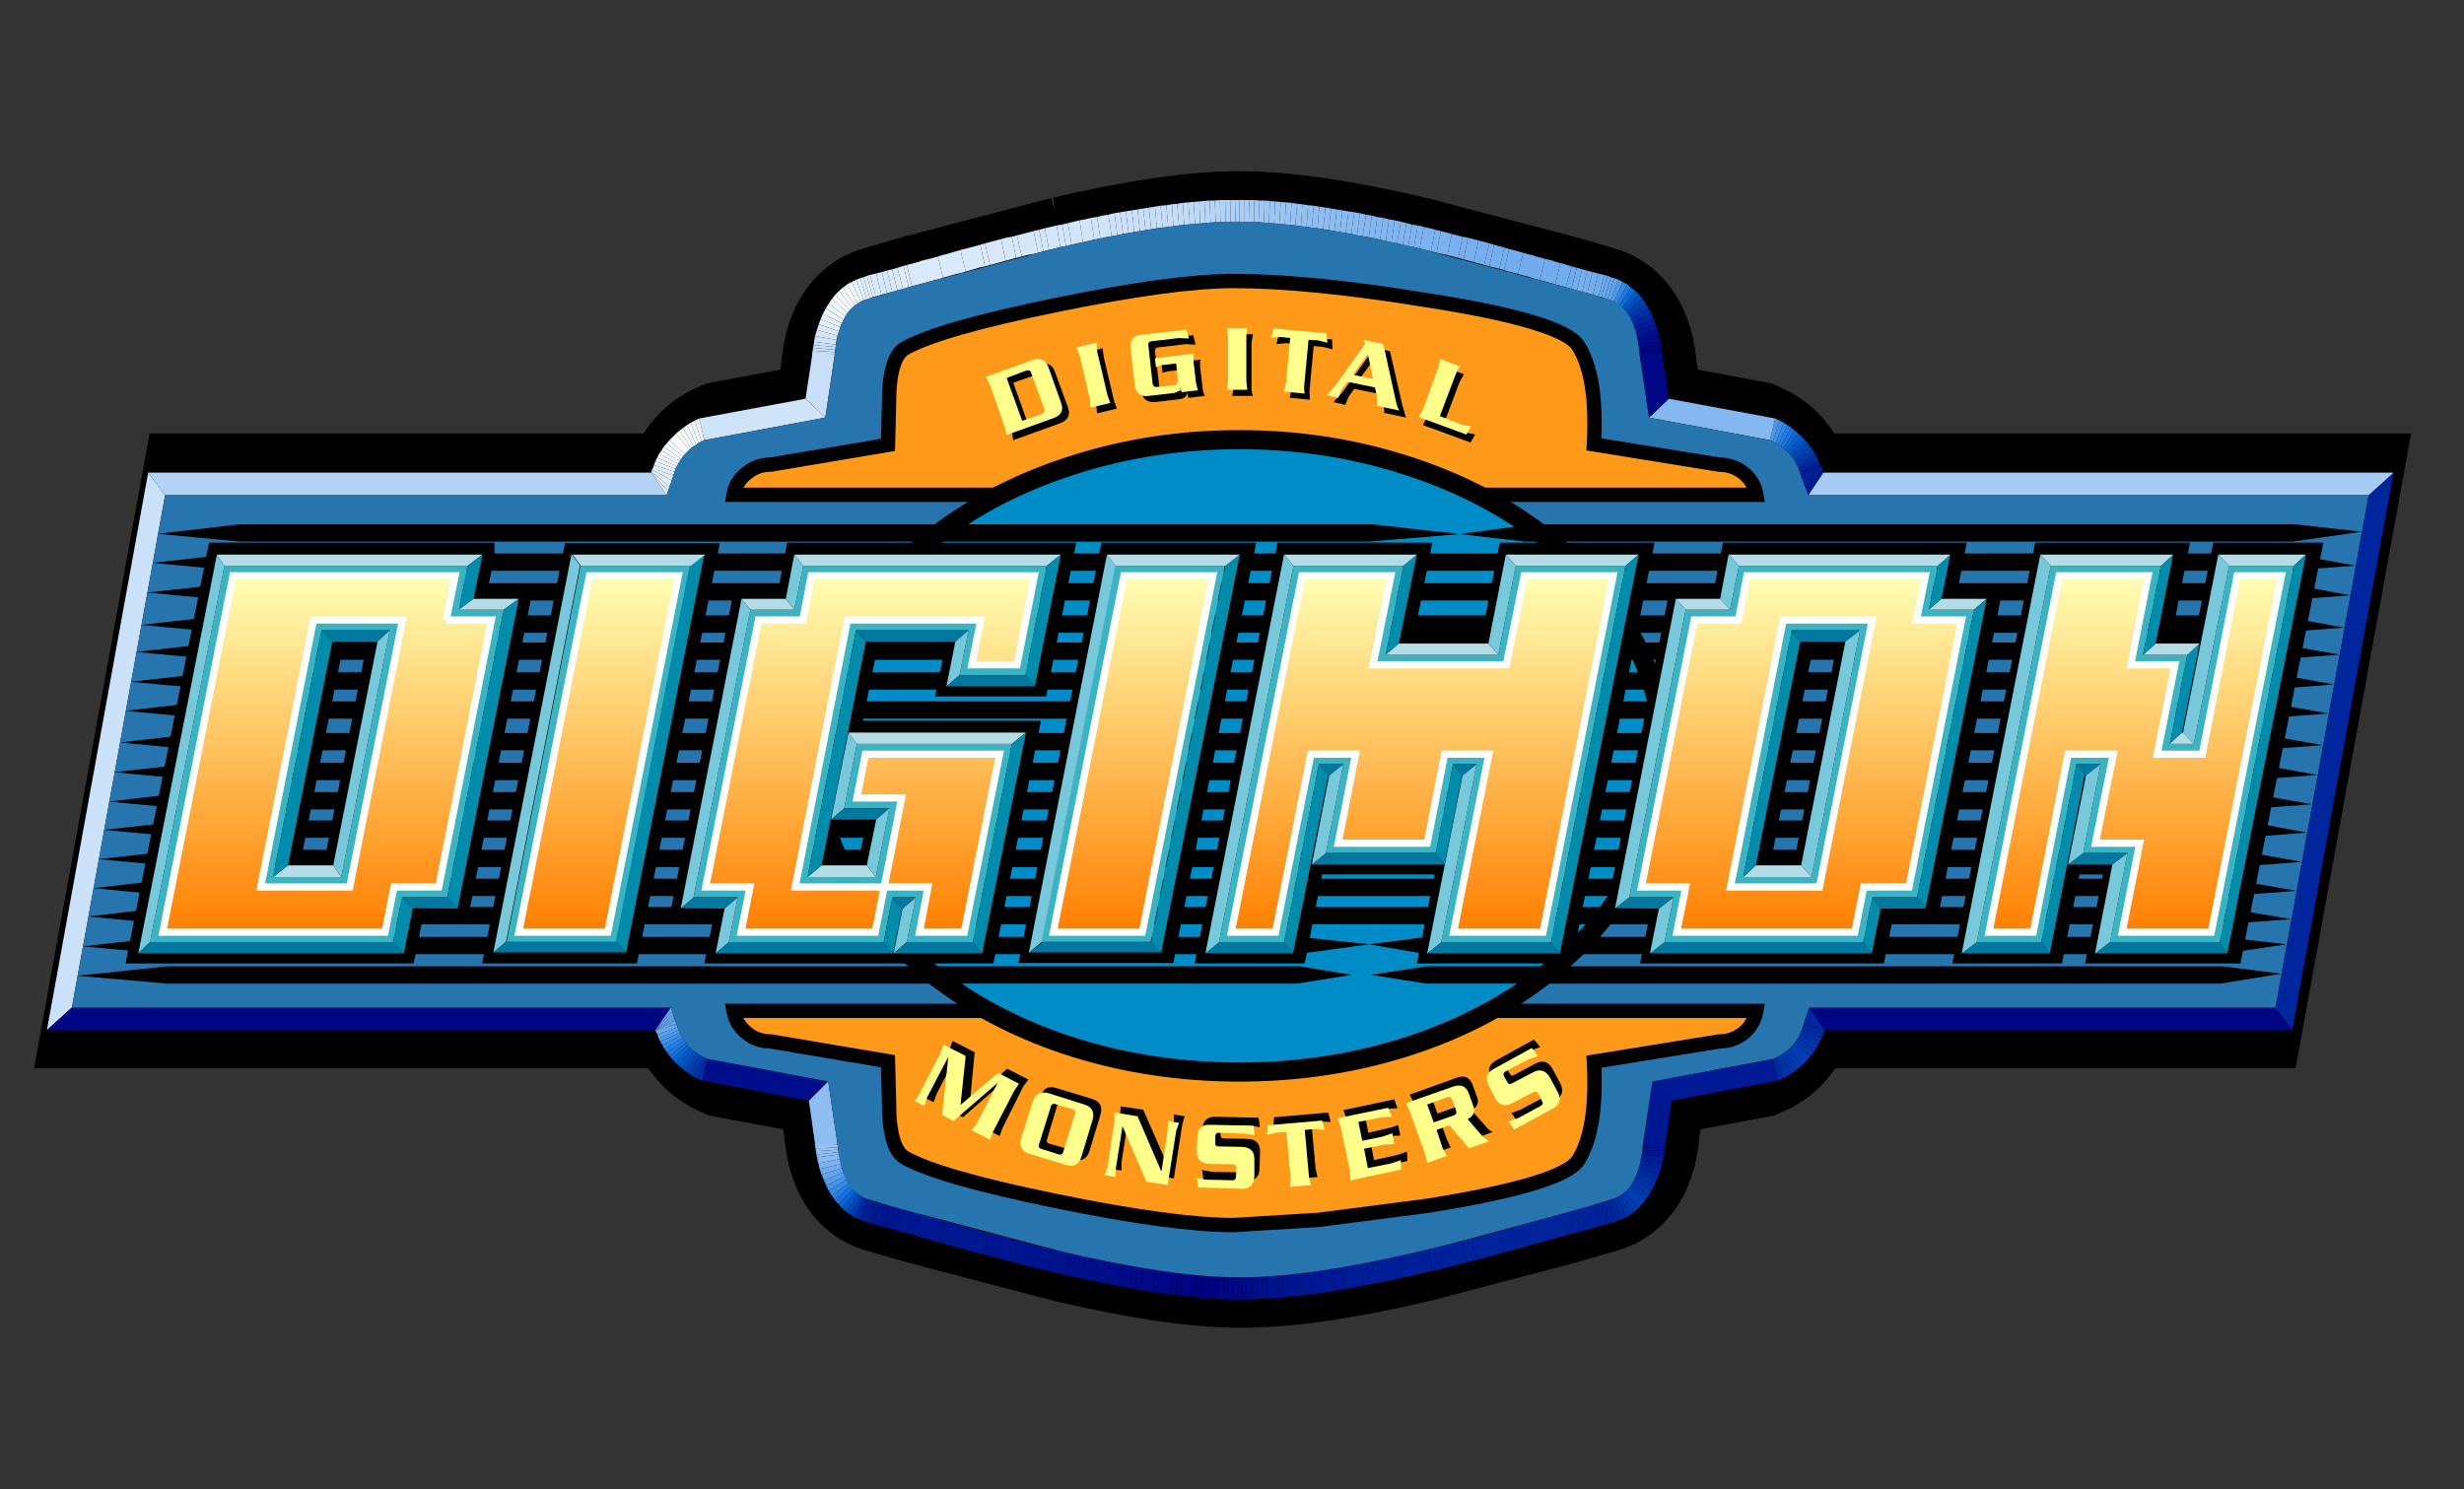 <?xml version="1.0" encoding="UTF-8"?>
<!DOCTYPE svg PUBLIC "-//W3C//DTD SVG 1.1//EN" "http://www.w3.org/Graphics/SVG/1.1/DTD/svg11.dtd">
<!-- Creator: CorelDRAW -->
<svg xmlns="http://www.w3.org/2000/svg" xml:space="preserve" width="91mm" height="55mm" style="shape-rendering:geometricPrecision; text-rendering:geometricPrecision; image-rendering:optimizeQuality; fill-rule:evenodd; clip-rule:evenodd"
viewBox="0 0 91 55"
 xmlns:xlink="http://www.w3.org/1999/xlink">
 <rect x="0" y="0" width="91" height="55" fill="#333333" stroke="none"/>
 <defs>
  <style type="text/css">
   <![CDATA[
    .str4 {stroke:white;stroke-width:0.265}
    .str1 {stroke:black;stroke-width:0.529}
    .str2 {stroke:black;stroke-width:0.706}
    .str3 {stroke:black;stroke-width:0.882}
    .str0 {stroke:black;stroke-width:5.292}
    .fil0 {fill:none}
    .fil223 {fill:black}
    .fil218 {fill:navy}
    .fil96 {fill:#000181}
    .fil219 {fill:#000282}
    .fil217 {fill:#000382}
    .fil95 {fill:#000483}
    .fil4 {fill:#000584}
    .fil94 {fill:#000685}
    .fil216 {fill:#000786}
    .fil144 {fill:#000886}
    .fil93 {fill:#000987}
    .fil152 {fill:#000A88}
    .fil92 {fill:#000B89}
    .fil151 {fill:#000C8A}
    .fil215 {fill:#000D8A}
    .fil146 {fill:#000E8B}
    .fil150 {fill:#000F8C}
    .fil91 {fill:#00108D}
    .fil83 {fill:#00118E}
    .fil149 {fill:#00128E}
    .fil148 {fill:#00138F}
    .fil82 {fill:#001490}
    .fil81 {fill:#001591}
    .fil90 {fill:#001692}
    .fil143 {fill:#001792}
    .fil80 {fill:#001893}
    .fil107 {fill:#001994}
    .fil17 {fill:#001A95}
    .fil79 {fill:#001B96}
    .fil142 {fill:#001C96}
    .fil34 {fill:#001D97}
    .fil33 {fill:#001E98}
    .fil32 {fill:#001F99}
    .fil78 {fill:#00209A}
    .fil98 {fill:#00219A}
    .fil18 {fill:#00229B}
    .fil89 {fill:#00239C}
    .fil77 {fill:#00249D}
    .fil97 {fill:#00259E}
    .fil2 {fill:#00269E}
    .fil16 {fill:#00279F}
    .fil6 {fill:#0028A0}
    .fil19 {fill:#0029A1}
    .fil126 {fill:#002BA2}
    .fil7 {fill:#002CA3}
    .fil68 {fill:#002DA4}
    .fil76 {fill:#002EA5}
    .fil8 {fill:#002FA6}
    .fil15 {fill:#0030A6}
    .fil20 {fill:#0031A7}
    .fil75 {fill:#0032A8}
    .fil9 {fill:#0033A9}
    .fil67 {fill:#0034AA}
    .fil10 {fill:#0036AB}
    .fil14 {fill:#0037AC}
    .fil11 {fill:#0038AD}
    .fil12 {fill:#003AAE}
    .fil13 {fill:#003BAF}
    .fil66 {fill:#003CB0}
    .fil21 {fill:#0040B3}
    .fil65 {fill:#0044B6}
    .fil22 {fill:#0047B9}
    .fil127 {fill:#0048BA}
    .fil64 {fill:#004CBD}
    .fil23 {fill:#0050C0}
    .fil63 {fill:#0054C3}
    .fil128 {fill:#0056C5}
    .fil24 {fill:#0059C7}
    .fil88 {fill:#005AC8}
    .fil62 {fill:#005CCA}
    .fil234 {fill:#0078A0}
    .fil236 {fill:#008CAA}
    .fil222 {fill:#008CC7}
    .fil25 {fill:#0561CE}
    .fil129 {fill:#0864D0}
    .fil61 {fill:#0965D1}
    .fil87 {fill:#0C68D3}
    .fil26 {fill:#0F6AD5}
    .fil60 {fill:#126DD7}
    .fil130 {fill:#1772DB}
    .fil27 {fill:#1873DC}
    .fil59 {fill:#1B76DE}
    .fil86 {fill:#1E78E0}
    .fil28 {fill:#227CE3}
    .fil131 {fill:#247DE4}
    .fil58 {fill:#257EE5}
    .fil220 {fill:#2675AE}
    .fil29 {fill:#2F85E7}
    .fil57 {fill:#3287E7}
    .fil85 {fill:#3488E7}
    .fil132 {fill:#3689E7}
    .fil224 {fill:#3BB3C2}
    .fil30 {fill:#3E8EE8}
    .fil56 {fill:#408FE9}
    .fil133 {fill:#4793E9}
    .fil31 {fill:#4D96EA}
    .fil55 {fill:#4E97EA}
    .fil84 {fill:#4F98EA}
    .fil134 {fill:#569CEB}
    .fil54 {fill:#5B9FEC}
    .fil99 {fill:#62A2EC}
    .fil69 {fill:#63A3ED}
    .fil70 {fill:#64A4ED}
    .fil71 {fill:#65A4ED}
    .fil72 {fill:#65A5ED}
    .fil73 {fill:#66A5ED}
    .fil74 {fill:#67A5ED}
    .fil53 {fill:#68A6ED}
    .fil100 {fill:#6AA7ED}
    .fil101 {fill:#6DA9EE}
    .fil135 {fill:#71ABEE}
    .fil102 {fill:#72ACEE}
    .fil155 {fill:#73ACEE}
    .fil106 {fill:#73ADEF}
    .fil156 {fill:#74ADEF}
    .fil157 {fill:#74AEEF}
    .fil158 {fill:#75AEEF}
    .fil159 {fill:#76AEEF}
    .fil103 {fill:#76AFEF}
    .fil105 {fill:#77AFEF}
    .fil104 {fill:#78B0EF}
    .fil233 {fill:#78C8DC}
    .fil160 {fill:#79B0EF}
    .fil161 {fill:#7AB1EF}
    .fil162 {fill:#7BB1EF}
    .fil136 {fill:#7CB2F0}
    .fil163 {fill:#7DB3F0}
    .fil164 {fill:#7EB3F0}
    .fil165 {fill:#7FB4F0}
    .fil166 {fill:#80B4F0}
    .fil167 {fill:#80B5F0}
    .fil168 {fill:#81B5F0}
    .fil169 {fill:#82B6F0}
    .fil170 {fill:#83B6F0}
    .fil171 {fill:#84B7F1}
    .fil108 {fill:#85B7F1}
    .fil137 {fill:#86B8F1}
    .fil172 {fill:#87B9F1}
    .fil173 {fill:#89B9F1}
    .fil174 {fill:#8ABAF1}
    .fil175 {fill:#8BBBF1}
    .fil176 {fill:#8CBCF2}
    .fil138 {fill:#8DBCF2}
    .fil177 {fill:#8EBCF2}
    .fil153 {fill:#8FBDF2}
    .fil178 {fill:#90BEF2}
    .fil139 {fill:#92BFF2}
    .fil179 {fill:#93C0F2}
    .fil180 {fill:#95C1F3}
    .fil140 {fill:#96C1F3}
    .fil181 {fill:#97C2F3}
    .fil182 {fill:#99C3F3}
    .fil141 {fill:#9AC4F3}
    .fil183 {fill:#9CC5F3}
    .fil184 {fill:#9EC6F4}
    .fil185 {fill:#A0C7F4}
    .fil186 {fill:#A2C9F4}
    .fil187 {fill:#A5CAF4}
    .fil3 {fill:#A7CBF5}
    .fil188 {fill:#A9CDF5}
    .fil189 {fill:#ACCEF5}
    .fil154 {fill:#ADCFF5}
    .fil214 {fill:#AFD0F6}
    .fil213 {fill:#B1D1F6}
    .fil5 {fill:#B2D2F6}
    .fil212 {fill:#B3D3F6}
    .fil235 {fill:#B4DCE6}
    .fil211 {fill:#B5D4F6}
    .fil210 {fill:#B8D5F7}
    .fil209 {fill:#B9D6F7}
    .fil208 {fill:#BBD7F7}
    .fil207 {fill:#BDD8F7}
    .fil206 {fill:#BED9F7}
    .fil121 {fill:#C0DAF8}
    .fil205 {fill:#C1DBF8}
    .fil120 {fill:#C3DCF8}
    .fil204 {fill:#C4DCF8}
    .fil203 {fill:#C5DDF8}
    .fil202 {fill:#C6DEF8}
    .fil119 {fill:#C7DEF8}
    .fil201 {fill:#C8DFF9}
    .fil147 {fill:#C9DFF9}
    .fil118 {fill:#CAE0F9}
    .fil200 {fill:#CBE0F9}
    .fil1 {fill:#CBE1F9}
    .fil199 {fill:#CCE1F9}
    .fil198 {fill:#CDE1F9}
    .fil197 {fill:#CEE2F9}
    .fil117 {fill:#CFE2F9}
    .fil145 {fill:#CFE3F9}
    .fil196 {fill:#D0E3F9}
    .fil195 {fill:#D1E4FA}
    .fil194 {fill:#D2E5FA}
    .fil193 {fill:#D3E5FA}
    .fil192 {fill:#D4E6FA}
    .fil116 {fill:#D5E6FA}
    .fil191 {fill:#D6E7FA}
    .fil125 {fill:#D7E7FA}
    .fil124 {fill:#D8E8FA}
    .fil190 {fill:#D9E9FB}
    .fil123 {fill:#DAE9FB}
    .fil115 {fill:#DBEAFB}
    .fil122 {fill:#DDEBFB}
    .fil35 {fill:#DFECFB}
    .fil52 {fill:#E0EDFB}
    .fil51 {fill:#E1EDFB}
    .fil50 {fill:#E2EEFC}
    .fil49 {fill:#E3EEFC}
    .fil36 {fill:#E5F0FC}
    .fil114 {fill:#E8F1FC}
    .fil109 {fill:#EAF3FD}
    .fil37 {fill:#EBF3FD}
    .fil48 {fill:#ECF4FD}
    .fil113 {fill:#EEF5FD}
    .fil38 {fill:#EFF6FD}
    .fil47 {fill:#F1F7FD}
    .fil110 {fill:#F3F8FE}
    .fil39 {fill:#F4F8FE}
    .fil46 {fill:#F5F9FE}
    .fil40 {fill:#F7FAFE}
    .fil45 {fill:#F8FBFE}
    .fil111 {fill:#F9FBFE}
    .fil41 {fill:#F9FCFE}
    .fil44 {fill:#FAFCFE}
    .fil112 {fill:#FBFCFE}
    .fil42 {fill:#FBFDFF}
    .fil43 {fill:#FCFDFF}
    .fil221 {fill:#FF991A}
    .fil232 {fill:#FFFF8C}
    .fil225 {fill:url(#id0)}
    .fil226 {fill:url(#id1)}
    .fil227 {fill:url(#id2)}
    .fil231 {fill:url(#id3)}
    .fil228 {fill:url(#id4)}
    .fil229 {fill:url(#id5)}
    .fil230 {fill:url(#id6)}
   ]]>
  </style>
  <linearGradient id="id0" gradientUnits="userSpaceOnUse" x1="12.081" y1="21.267" x2="12.081" y2="34.433">
   <stop offset="0" style="stop-color:#FFFFB5"/>
   <stop offset="1" style="stop-color:#FF7F00"/>
  </linearGradient>
  <linearGradient id="id1" gradientUnits="userSpaceOnUse" xlink:href="#id0" x1="22.108" y1="21.267" x2="22.108" y2="34.433">
  </linearGradient>
  <linearGradient id="id2" gradientUnits="userSpaceOnUse" xlink:href="#id0" x1="32.134" y1="21.267" x2="32.134" y2="34.433">
  </linearGradient>
  <linearGradient id="id3" gradientUnits="userSpaceOnUse" xlink:href="#id0" x1="41.847" y1="21.267" x2="41.847" y2="34.433">
  </linearGradient>
  <linearGradient id="id4" gradientUnits="userSpaceOnUse" xlink:href="#id0" x1="52.526" y1="21.267" x2="52.526" y2="34.433">
  </linearGradient>
  <linearGradient id="id5" gradientUnits="userSpaceOnUse" xlink:href="#id0" x1="66.535" y1="21.267" x2="66.535" y2="34.433">
  </linearGradient>
  <linearGradient id="id6" gradientUnits="userSpaceOnUse" xlink:href="#id0" x1="78.858" y1="21.267" x2="78.858" y2="34.433">
  </linearGradient>
 </defs>
 <g id="Capa_x0020_1">
  <path class="fil0 str0" d="M39.491 9.875l-5.374 1.409 -0.783 0.226 -0.817 0.243c-0.603,0.232 -0.945,0.87 -1.026,1.913l-0.348 2.244 -4.279 0.8c-0.556,0.243 -0.916,0.649 -1.078,1.217l-0.261 0.731 -17.792 0 -3.304 18.157 21.253 0 0.209 0.609c0.162,0.58 0.522,0.991 1.078,1.235l4.296 0.8 0.33 2.226c0.081,1.055 0.417,1.698 1.009,1.93l0.835 0.243 0.783 0.226 5.374 1.409c2.586,0.603 4.649,0.904 6.192,0.904l0.139 0c1.542,0 3.612,-0.301 6.209,-0.904l5.374 -1.409 0.765 -0.226 0.835 -0.243c0.603,-0.232 0.945,-0.875 1.026,-1.93l0.33 -2.226 4.279 -0.8c0.568,-0.243 0.933,-0.655 1.096,-1.235l0.191 -0.609 16.54 0 3.305 -18.157 -19.879 0 -0.261 -0.731c-0.174,-0.568 -0.533,-0.974 -1.078,-1.217l-4.296 -0.8 -0.331 -2.244c-0.093,-1.044 -0.435,-1.681 -1.026,-1.913l-0.818 -0.243 -0.8 -0.226 -5.357 -1.409c-2.597,-0.603 -4.667,-0.904 -6.209,-0.904l-0.122 0c-1.542,0 -3.612,0.301 -6.209,0.904z"/>
  <g id="_139116640">
   <polygon id="_138548112" class="fil1" points="6.098,18.293 2.654,37.216 1.732,38.051 5.472,17.458 "/>
   <polygon id="_138547560" class="fil2" points="88.397,17.458 84.658,38.051 84.032,37.216 87.475,18.293 "/>
   <polygon id="_139484600" class="fil3" points="87.475,18.293 66.779,18.293 67.335,17.458 88.397,17.458 "/>
   <polygon id="_139484048" class="fil4" points="24.203,38.051 1.732,38.051 2.654,37.216 24.777,37.216 "/>
   <polygon id="_138331800" class="fil4" points="66.814,37.216 84.032,37.216 84.658,38.051 67.388,38.051 "/>
   <polygon id="_138331232" class="fil5" points="24.62,18.293 6.098,18.293 5.472,17.458 24.047,17.458 "/>
   <polygon id="_22590384" class="fil6" points="66.605,37.842 67.388,38.068 67.335,38.207 66.588,37.946 "/>
   <polygon id="_22589816" class="fil7" points="66.588,37.946 67.335,38.207 67.283,38.346 66.535,38.051 "/>
   <polygon id="_139372576" class="fil8" points="66.535,38.051 67.283,38.346 67.214,38.468 66.501,38.155 "/>
   <polygon id="_139372008" class="fil9" points="66.501,38.155 67.214,38.468 67.144,38.607 66.448,38.242 "/>
   <polygon id="_138219800" class="fil10" points="66.448,38.242 67.144,38.607 67.057,38.746 66.396,38.346 "/>
   <polygon id="_138219232" class="fil11" points="66.396,38.346 67.057,38.746 66.97,38.868 66.327,38.433 "/>
   <polygon id="_138918416" class="fil12" points="66.327,38.433 66.97,38.868 66.866,39.007 66.275,38.52 "/>
   <polygon id="_138918032" class="fil13" points="66.049,38.746 66.275,38.52 66.866,39.007 66.761,39.129 66.657,39.251 66.535,39.372 "/>
   <polygon id="_139224184" class="fil13" points="66.049,38.746 66.535,39.372 66.396,39.477 65.962,38.816 "/>
   <polygon id="_139223736" class="fil11" points="65.962,38.816 66.396,39.477 66.275,39.581 65.874,38.885 "/>
   <polygon id="_137794600" class="fil14" points="65.874,38.885 66.275,39.581 66.135,39.668 65.788,38.955 "/>
   <polygon id="_137794032" class="fil9" points="65.788,38.955 66.135,39.668 65.979,39.773 65.683,39.007 "/>
   <polygon id="_139497272" class="fil15" points="65.683,39.007 65.979,39.773 65.84,39.842 65.579,39.059 "/>
   <polygon id="_139496704" class="fil7" points="65.579,39.059 65.84,39.842 65.683,39.911 65.475,39.112 "/>
   <polygon id="_138407792" class="fil6" points="66.605,37.842 66.622,37.807 67.388,38.085 67.37,38.085 "/>
   <polygon id="_138407200" class="fil16" points="66.814,37.216 67.388,38.051 67.388,38.068 67.388,38.085 66.622,37.807 66.692,37.598 66.727,37.477 "/>
   <polygon id="_137790176" class="fil17" points="66.501,17.528 66.466,17.424 67.231,17.18 67.266,17.302 "/>
   <polygon id="_139347032" class="fil18" points="66.466,17.424 66.431,17.319 67.179,17.041 67.231,17.18 "/>
   <polygon id="_139346768" class="fil19" points="66.431,17.319 66.379,17.232 67.109,16.902 67.179,17.041 "/>
   <polygon id="_139320472" class="fil20" points="66.379,17.232 66.344,17.128 67.04,16.763 67.109,16.902 "/>
   <polygon id="_139320024" class="fil11" points="66.344,17.128 66.275,17.041 66.953,16.641 67.04,16.763 "/>
   <polygon id="_139446856" class="fil21" points="66.275,17.041 66.222,16.954 66.866,16.502 66.953,16.641 "/>
   <polygon id="_139446288" class="fil22" points="66.222,16.954 66.153,16.867 66.761,16.38 66.866,16.502 "/>
   <polygon id="_22587536" class="fil23" points="66.153,16.867 66.083,16.78 66.657,16.258 66.761,16.38 "/>
   <polygon id="_138347712" class="fil24" points="66.083,16.78 66.014,16.693 66.535,16.137 66.657,16.258 "/>
   <polygon id="_138347448" class="fil25" points="66.014,16.693 65.944,16.623 66.414,16.015 66.535,16.137 "/>
   <polygon id="_138346880" class="fil26" points="65.944,16.623 65.857,16.554 66.292,15.91 66.414,16.015 "/>
   <polygon id="_138900096" class="fil27" points="65.857,16.554 65.77,16.484 66.153,15.806 66.292,15.91 "/>
   <polygon id="_139084176" class="fil28" points="65.77,16.484 65.666,16.432 66.014,15.702 66.153,15.806 "/>
   <polygon id="_139083624" class="fil29" points="65.666,16.432 65.579,16.363 65.874,15.615 66.014,15.702 "/>
   <polygon id="_138251736" class="fil30" points="65.579,16.363 65.475,16.311 65.718,15.528 65.874,15.615 "/>
   <polygon id="_138251168" class="fil31" points="65.475,16.311 65.37,16.258 65.561,15.458 65.718,15.528 "/>
   <polygon id="_139486544" class="fil32" points="66.622,17.841 66.518,17.58 66.501,17.528 67.249,17.25 67.266,17.284 67.301,17.354 67.301,17.389 "/>
   <polygon id="_139485992" class="fil33" points="66.622,17.841 67.301,17.389 67.318,17.424 66.657,17.98 "/>
   <polygon id="_138451888" class="fil33" points="66.657,17.98 67.318,17.424 67.335,17.458 66.709,18.137 "/>
   <polygon id="_139314744" class="fil34" points="66.709,18.137 67.335,17.458 66.779,18.293 "/>
   <polygon id="_139314376" class="fil35" points="24.881,17.528 24.116,17.302 24.151,17.18 24.916,17.424 "/>
   <polygon id="_139226512" class="fil36" points="24.916,17.424 24.151,17.18 24.203,17.041 24.951,17.319 "/>
   <polygon id="_138355904" class="fil37" points="24.951,17.319 24.203,17.041 24.273,16.902 25.003,17.232 "/>
   <polygon id="_138355656" class="fil38" points="25.003,17.232 24.273,16.902 24.342,16.763 25.055,17.128 "/>
   <polygon id="_139080168" class="fil39" points="25.055,17.128 24.342,16.763 24.429,16.641 25.108,17.041 "/>
   <polygon id="_139079736" class="fil40" points="25.108,17.041 24.429,16.641 24.516,16.502 25.16,16.954 "/>
   <polygon id="_138597712" class="fil41" points="25.16,16.954 24.516,16.502 24.62,16.38 25.229,16.867 "/>
   <polygon id="_138389136" class="fil42" points="25.229,16.867 24.62,16.38 24.725,16.258 25.299,16.78 "/>
   <polygon id="_138388752" class="fil43" points="25.455,16.623 25.299,16.78 24.725,16.258 24.968,16.015 "/>
   <polygon id="_139322128" class="fil43" points="25.455,16.623 24.968,16.015 25.09,15.91 25.525,16.554 "/>
   <polygon id="_139449440" class="fil44" points="25.525,16.554 25.09,15.91 25.229,15.806 25.612,16.484 "/>
   <polygon id="_139449192" class="fil45" points="25.612,16.484 25.229,15.806 25.368,15.702 25.716,16.432 "/>
   <polygon id="_137821416" class="fil46" points="25.716,16.432 25.368,15.702 25.508,15.615 25.803,16.363 "/>
   <path id="_137821048" class="fil47" d="M25.803 16.363l-0.296 -0.748c0.058,-0.023 0.11,-0.052 0.157,-0.087l0.243 0.783 -0.104 0.052z"/>
   <polygon id="_137800120" class="fil48" points="25.908,16.311 25.664,15.528 25.82,15.458 26.012,16.258 "/>
   <polygon id="_139105400" class="fil49" points="24.881,17.528 24.864,17.58 24.116,17.284 24.134,17.25 "/>
   <polygon id="_139104952" class="fil50" points="24.864,17.58 24.812,17.737 24.081,17.354 24.116,17.284 "/>
   <polygon id="_138681272" class="fil50" points="24.812,17.737 24.777,17.841 24.725,17.98 24.064,17.424 24.064,17.389 24.081,17.354 "/>
   <polygon id="_138680720" class="fil51" points="24.725,17.98 24.673,18.137 24.047,17.458 24.064,17.424 "/>
   <polygon id="_137805584" class="fil52" points="24.673,18.137 24.62,18.293 24.047,17.458 "/>
   <polygon id="_138509504" class="fil53" points="24.986,37.842 25.021,37.946 24.273,38.207 24.221,38.068 "/>
   <polygon id="_138509056" class="fil54" points="25.021,37.946 25.073,38.051 24.325,38.346 24.273,38.207 "/>
   <polygon id="_22612360" class="fil55" points="25.073,38.051 25.108,38.155 24.377,38.468 24.325,38.346 "/>
   <polygon id="_138320920" class="fil56" points="25.108,38.155 25.16,38.242 24.464,38.607 24.377,38.468 "/>
   <polygon id="_138248800" class="fil57" points="25.16,38.242 25.212,38.346 24.534,38.746 24.464,38.607 "/>
   <polygon id="_138248536" class="fil58" points="25.212,38.346 25.281,38.433 24.638,38.868 24.534,38.746 "/>
   <polygon id="_138315936" class="fil59" points="25.281,38.433 25.334,38.52 24.725,39.007 24.638,38.868 "/>
   <polygon id="_139355584" class="fil60" points="25.334,38.52 25.403,38.59 24.829,39.129 24.725,39.007 "/>
   <polygon id="_138238296" class="fil61" points="25.403,38.59 25.49,38.677 24.951,39.251 24.829,39.129 "/>
   <polygon id="_138238048" class="fil62" points="25.49,38.677 25.56,38.746 25.073,39.372 24.951,39.251 "/>
   <polygon id="_138564224" class="fil63" points="25.56,38.746 25.647,38.816 25.195,39.477 25.073,39.372 "/>
   <polygon id="_139494576" class="fil64" points="25.647,38.816 25.734,38.885 25.334,39.581 25.195,39.477 "/>
   <polygon id="_138351848" class="fil65" points="25.734,38.885 25.82,38.955 25.473,39.668 25.334,39.581 "/>
   <polygon id="_138351584" class="fil66" points="25.82,38.955 25.925,39.007 25.612,39.773 25.473,39.668 "/>
   <polygon id="_138343016" class="fil67" points="25.925,39.007 26.029,39.059 25.768,39.842 25.612,39.773 "/>
   <polygon id="_139305752" class="fil68" points="26.029,39.059 26.134,39.112 25.925,39.911 25.768,39.842 "/>
   <polygon id="_138371640" class="fil69" points="24.986,37.842 24.238,38.12 24.238,38.103 24.986,37.807 "/>
   <polygon id="_138371376" class="fil70" points="24.986,37.807 24.238,38.103 24.221,38.085 24.934,37.685 "/>
   <polygon id="_138868424" class="fil71" points="24.934,37.685 24.221,38.085 24.221,38.068 24.899,37.598 "/>
   <polygon id="_139108624" class="fil72" points="24.899,37.598 24.221,38.068 24.203,38.068 24.864,37.477 "/>
   <polygon id="_139108056" class="fil73" points="24.864,37.477 24.203,38.068 24.203,38.051 24.829,37.355 "/>
   <polygon id="_139124032" class="fil74" points="24.829,37.355 24.203,38.051 24.777,37.216 "/>
   <polygon id="_139306912" class="fil68" points="59.596,44.277 59.718,44.225 60.048,44.973 59.874,45.042 "/>
   <polygon id="_138603320" class="fil75" points="59.718,44.225 59.822,44.172 60.205,44.868 60.048,44.973 "/>
   <polygon id="_138602872" class="fil14" points="59.822,44.172 59.926,44.103 60.361,44.764 60.205,44.868 "/>
   <polygon id="_137820456" class="fil12" points="59.926,44.103 60.013,44.016 60.5,44.642 60.361,44.764 "/>
   <polygon id="_21188448" class="fil13" points="60.187,43.807 60.761,44.329 60.639,44.486 60.5,44.642 60.013,44.016 "/>
   <polygon id="_137814280" class="fil11" points="60.187,43.807 60.274,43.703 60.883,44.172 60.761,44.329 "/>
   <polygon id="_137813896" class="fil10" points="60.274,43.703 60.344,43.564 60.987,43.981 60.883,44.172 "/>
   <polygon id="_138919800" class="fil75" points="60.344,43.564 60.396,43.442 61.092,43.79 60.987,43.981 "/>
   <polygon id="_138370472" class="fil76" points="60.396,43.442 60.465,43.303 61.179,43.599 61.092,43.79 "/>
   <polygon id="_139190920" class="fil19" points="60.465,43.303 60.518,43.146 61.266,43.39 61.179,43.599 "/>
   <polygon id="_139357112" class="fil77" points="60.518,43.146 60.553,42.99 61.335,43.181 61.266,43.39 "/>
   <polygon id="_137792440" class="fil78" points="60.553,42.99 60.587,42.816 61.387,42.972 61.335,43.181 "/>
   <polygon id="_137791888" class="fil79" points="60.587,42.816 60.622,42.642 61.44,42.746 61.387,42.972 "/>
   <polygon id="_22594712" class="fil80" points="60.622,42.642 60.639,42.555 61.457,42.642 61.44,42.746 "/>
   <polygon id="_22594448" class="fil81" points="60.639,42.555 60.657,42.468 61.474,42.52 61.457,42.642 "/>
   <polygon id="_137811024" class="fil82" points="60.657,42.468 60.657,42.381 61.474,42.416 61.474,42.52 "/>
   <polygon id="_138243256" class="fil83" points="60.657,42.381 60.674,42.277 61.492,42.312 61.474,42.416 "/>
   <polygon id="_137682576" class="fil84" points="59.77,10.328 59.926,10.415 59.613,11.145 59.492,11.093 "/>
   <polygon id="_138259496" class="fil85" points="59.926,10.415 60.1,10.502 59.718,11.215 59.613,11.145 "/>
   <polygon id="_138259048" class="fil86" points="60.1,10.502 60.24,10.623 59.805,11.284 59.718,11.215 "/>
   <polygon id="_138935072" class="fil87" points="60.24,10.623 60.396,10.745 59.909,11.371 59.805,11.284 "/>
   <polygon id="_138934808" class="fil88" points="60.535,10.884 59.996,11.458 59.909,11.371 60.396,10.745 "/>
   <polygon id="_139206152" class="fil64" points="59.996,11.458 60.535,10.884 60.657,11.041 60.083,11.562 "/>
   <polygon id="_138904016" class="fil21" points="60.083,11.562 60.657,11.041 60.779,11.215 60.153,11.684 "/>
   <polygon id="_138903448" class="fil10" points="60.153,11.684 60.779,11.215 60.883,11.389 60.222,11.806 "/>
   <polygon id="_22571432" class="fil7" points="60.222,11.806 60.883,11.389 60.987,11.58 60.292,11.945 "/>
   <polygon id="_139067808" class="fil89" points="60.292,11.945 60.987,11.58 61.074,11.789 60.344,12.084 "/>
   <polygon id="_138224416" class="fil34" points="60.344,12.084 61.074,11.789 61.144,11.98 60.396,12.241 "/>
   <polygon id="_138224152" class="fil90" points="60.396,12.241 61.144,11.98 61.214,12.189 60.448,12.397 "/>
   <polygon id="_137747960" class="fil91" points="60.448,12.397 61.214,12.189 61.283,12.415 60.483,12.554 "/>
   <polygon id="_139424240" class="fil92" points="60.483,12.554 61.283,12.415 61.318,12.623 60.518,12.728 "/>
   <polygon id="_139204344" class="fil93" points="60.518,12.728 61.318,12.623 61.335,12.745 60.535,12.815 "/>
   <polygon id="_138613072" class="fil94" points="60.535,12.815 61.335,12.745 61.353,12.85 60.535,12.919 "/>
   <polygon id="_138332768" class="fil95" points="60.535,12.919 61.353,12.85 61.37,12.954 60.553,13.006 "/>
   <polygon id="_138353192" class="fil96" points="60.553,13.006 61.37,12.954 61.387,13.076 60.553,13.093 "/>
   <polygon id="_138352776" class="fil6" points="59.596,44.277 59.874,45.042 59.735,45.094 59.492,44.329 "/>
   <polygon id="_22605088" class="fil16" points="59.492,44.329 59.735,45.094 59.596,45.147 59.37,44.364 "/>
   <polygon id="_139323072" class="fil97" points="59.37,44.364 59.596,45.147 59.474,45.181 59.266,44.399 "/>
   <polygon id="_139322808" class="fil77" points="59.266,44.399 59.474,45.181 59.352,45.216 59.144,44.434 "/>
   <polygon id="_139081240" class="fil18" points="59.144,44.434 59.352,45.216 59.126,45.286 58.935,44.486 "/>
   <polygon id="_138604744" class="fil98" points="58.935,44.486 59.126,45.286 58.918,45.338 58.535,45.442 58.344,44.642 58.535,44.59 "/>
   <polygon id="_138346128" class="fil18" points="58.135,44.694 58.344,44.642 58.535,45.442 58.344,45.495 "/>
   <polygon id="_139310432" class="fil77" points="57.926,44.764 58.135,44.694 58.344,45.495 58.17,45.547 "/>
   <polygon id="_137810088" class="fil99" points="59.77,10.328 59.492,11.093 59.37,11.058 59.613,10.275 "/>
   <polygon id="_138198840" class="fil73" points="59.613,10.275 59.37,11.058 59.266,11.023 59.492,10.241 "/>
   <polygon id="_138198456" class="fil100" points="59.492,10.241 59.266,11.023 59.144,10.971 59.37,10.188 "/>
   <polygon id="_138912192" class="fil101" points="59.37,10.188 59.144,10.971 59.039,10.954 59.248,10.154 "/>
   <polygon id="_22570768" class="fil102" points="59.248,10.154 59.039,10.954 58.831,10.884 59.022,10.101 "/>
   <polygon id="_22570504" class="fil103" points="59.022,10.101 58.831,10.884 58.622,10.832 58.813,10.049 "/>
   <polygon id="_21050224" class="fil104" points="58.622,10.832 58.431,10.78 58.622,9.997 58.813,10.049 "/>
   <polygon id="_137819488" class="fil105" points="58.431,10.78 58.239,10.728 58.431,9.945 58.622,9.997 "/>
   <polygon id="_138349264" class="fil106" points="58.239,10.728 58.031,10.675 58.239,9.893 58.431,9.945 "/>
   <polygon id="_138345440" class="fil101" points="58.031,10.675 57.822,10.606 58.048,9.841 58.239,9.893 "/>
   <polygon id="_138333568" class="fil107" points="65.683,39.911 61.735,40.659 61.022,39.946 65.475,39.112 "/>
   <polygon id="_138344872" class="fil108" points="65.37,16.258 60.9,15.424 61.631,14.728 65.561,15.458 "/>
   <polygon id="_138348736" class="fil109" points="31.63,10.328 31.89,11.093 31.786,11.145 31.456,10.415 "/>
   <polygon id="_139238856" class="fil110" points="31.456,10.415 31.786,11.145 31.682,11.215 31.282,10.502 "/>
   <path id="_139386984" class="fil111" d="M31.282 10.502l0.4 0.713 -0.104 0.07 -0.452 -0.661c0.058,-0.035 0.11,-0.075 0.157,-0.122z"/>
   <polygon id="_139386400" class="fil43" points="31.125,10.623 31.577,11.284 31.473,11.371 30.986,10.745 "/>
   <polygon id="_139386016" class="fil43" points="30.847,10.884 30.986,10.745 31.473,11.371 31.386,11.458 "/>
   <polygon id="_138615664" class="fil112" points="31.386,11.458 31.299,11.562 30.725,11.041 30.847,10.884 "/>
   <polygon id="_138968320" class="fil45" points="31.299,11.562 31.23,11.684 30.604,11.215 30.725,11.041 "/>
   <polygon id="_138235536" class="fil110" points="31.23,11.684 31.16,11.806 30.499,11.389 30.604,11.215 "/>
   <polygon id="_139076312" class="fil113" points="31.16,11.806 31.09,11.945 30.395,11.58 30.499,11.389 "/>
   <polygon id="_139458520" class="fil114" points="31.09,11.945 31.038,12.084 30.308,11.789 30.395,11.58 "/>
   <polygon id="_138934184" class="fil50" points="31.038,12.084 30.986,12.241 30.238,11.98 30.308,11.789 "/>
   <polygon id="_138397688" class="fil115" points="30.986,12.241 30.934,12.397 30.169,12.189 30.238,11.98 "/>
   <polygon id="_139235848" class="fil116" points="30.934,12.397 30.899,12.554 30.099,12.415 30.169,12.189 "/>
   <polygon id="_138517504" class="fil117" points="30.899,12.554 30.864,12.728 30.064,12.623 30.099,12.415 "/>
   <polygon id="_138702216" class="fil118" points="30.864,12.728 30.864,12.815 30.047,12.745 30.064,12.623 "/>
   <polygon id="_137871184" class="fil119" points="30.864,12.815 30.847,12.919 30.029,12.85 30.047,12.745 "/>
   <polygon id="_139231560" class="fil120" points="30.847,12.919 30.829,13.006 30.012,12.954 30.029,12.85 "/>
   <polygon id="_139094560" class="fil121" points="30.829,13.006 30.829,13.093 29.995,13.076 30.012,12.954 "/>
   <polygon id="_139095432" class="fil49" points="31.63,10.328 31.769,10.275 32.012,11.058 31.89,11.093 "/>
   <polygon id="_138387888" class="fil51" points="31.769,10.275 31.89,10.241 32.134,11.023 32.012,11.058 "/>
   <polygon id="_137793392" class="fil35" points="31.89,10.241 32.012,10.188 32.238,10.971 32.134,11.023 "/>
   <polygon id="_138456392" class="fil122" points="32.012,10.188 32.134,10.154 32.343,10.954 32.238,10.971 "/>
   <polygon id="_138200536" class="fil123" points="32.134,10.154 32.36,10.101 32.551,10.884 32.343,10.954 "/>
   <polygon id="_138200272" class="fil124" points="32.36,10.101 32.569,10.049 32.76,10.832 32.551,10.884 "/>
   <polygon id="_139140984" class="fil125" points="32.76,10.832 32.569,10.049 32.76,9.997 32.951,10.78 "/>
   <polygon id="_138234760" class="fil124" points="32.951,10.78 32.76,9.997 32.951,9.945 33.143,10.728 "/>
   <polygon id="_138234376" class="fil123" points="33.143,10.728 32.951,9.945 33.143,9.893 33.351,10.675 "/>
   <polygon id="_139100680" class="fil122" points="33.351,10.675 33.143,9.893 33.369,9.823 33.56,10.606 "/>
   <polygon id="_138416704" class="fil126" points="31.995,44.277 31.734,45.042 31.56,44.973 31.89,44.225 "/>
   <polygon id="_138437288" class="fil12" points="31.89,44.225 31.56,44.973 31.403,44.868 31.786,44.172 "/>
   <polygon id="_138901128" class="fil127" points="31.786,44.172 31.403,44.868 31.247,44.764 31.682,44.103 "/>
   <polygon id="_138900696" class="fil128" points="31.682,44.103 31.247,44.764 31.108,44.642 31.595,44.016 "/>
   <polygon id="_138511056" class="fil129" points="31.595,44.016 31.108,44.642 30.969,44.486 31.508,43.912 "/>
   <polygon id="_138516400" class="fil130" points="31.508,43.912 30.969,44.486 30.829,44.329 31.421,43.807 "/>
   <polygon id="_139142768" class="fil131" points="31.421,43.807 30.829,44.329 30.725,44.172 31.334,43.703 "/>
   <polygon id="_138902224" class="fil132" points="31.334,43.703 30.725,44.172 30.604,43.981 31.264,43.564 "/>
   <polygon id="_21180768" class="fil133" points="31.264,43.564 30.604,43.981 30.516,43.79 31.212,43.442 "/>
   <polygon id="_139066800" class="fil134" points="31.212,43.442 30.516,43.79 30.43,43.599 31.143,43.303 "/>
   <polygon id="_139309776" class="fil70" points="31.143,43.303 30.43,43.599 30.343,43.39 31.09,43.146 "/>
   <polygon id="_139309720" class="fil135" points="31.09,43.146 30.343,43.39 30.273,43.181 31.056,42.99 "/>
   <polygon id="_138350552" class="fil136" points="31.056,42.99 30.273,43.181 30.221,42.972 31.021,42.816 "/>
   <polygon id="_137704440" class="fil137" points="31.021,42.816 30.221,42.972 30.169,42.746 30.986,42.642 "/>
   <polygon id="_137732048" class="fil138" points="30.986,42.642 30.169,42.746 30.151,42.642 30.969,42.555 "/>
   <polygon id="_137731616" class="fil139" points="30.969,42.555 30.151,42.642 30.134,42.52 30.951,42.468 "/>
   <polygon id="_22422680" class="fil140" points="30.951,42.468 30.134,42.52 30.116,42.416 30.951,42.381 "/>
   <polygon id="_139038432" class="fil141" points="30.951,42.381 30.116,42.416 30.116,42.312 30.934,42.277 "/>
   <polygon id="_138686584" class="fil78" points="31.995,44.277 32.117,44.329 31.873,45.094 31.734,45.042 "/>
   <polygon id="_139083080" class="fil33" points="32.117,44.329 32.238,44.364 32.012,45.147 31.873,45.094 "/>
   <polygon id="_138948360" class="fil142" points="32.238,44.364 32.343,44.399 32.134,45.181 32.012,45.147 "/>
   <polygon id="_139313040" class="fil17" points="32.343,44.399 32.464,44.434 32.256,45.216 32.134,45.181 "/>
   <polygon id="_138508632" class="fil80" points="32.464,44.434 32.673,44.486 32.464,45.286 32.256,45.216 "/>
   <polygon id="_138907816" class="fil81" points="32.673,44.486 32.864,44.538 32.673,45.338 32.464,45.286 "/>
   <polygon id="_139097408" class="fil82" points="33.056,44.59 32.882,45.39 32.673,45.338 32.864,44.538 "/>
   <polygon id="_139461304" class="fil81" points="33.264,44.642 33.073,45.442 32.882,45.39 33.056,44.59 "/>
   <polygon id="_139205400" class="fil143" points="33.473,44.694 33.247,45.495 33.073,45.442 33.264,44.642 "/>
   <polygon id="_139199760" class="fil17" points="33.682,44.764 33.473,45.547 33.247,45.495 33.473,44.694 "/>
   <polygon id="_138905192" class="fil143" points="60.674,42.277 61.022,39.946 61.735,40.659 61.492,42.364 "/>
   <polygon id="_138904760" class="fil144" points="61.37,13.006 61.631,14.728 60.9,15.424 60.553,13.093 "/>
   <polygon id="_138931856" class="fil145" points="30.482,15.424 26.012,16.258 25.82,15.458 29.751,14.728 "/>
   <polygon id="_137862352" class="fil146" points="26.134,39.112 30.586,39.946 29.873,40.659 25.925,39.911 "/>
   <polygon id="_139093864" class="fil147" points="30.829,13.093 30.482,15.424 29.751,14.728 30.012,13.006 "/>
   <polygon id="_139093480" class="fil18" points="56.17,45.251 56.5,45.164 56.674,45.112 56.813,45.077 56.97,45.025 57.126,44.99 57.266,44.955 57.405,44.903 57.683,44.833 57.805,44.799 57.926,44.764 58.17,45.547 57.996,45.581 57.874,45.616 57.022,45.86 56.865,45.912 56.691,45.947 56.013,46.138 55.839,45.355 56.013,45.303 "/>
   <polygon id="_139137440" class="fil18" points="55.839,45.355 56.013,46.138 54.535,46.538 54.361,45.738 54.552,45.703 "/>
   <polygon id="_139137176" class="fil98" points="53.961,45.842 54.361,45.738 54.535,46.538 54.326,46.59 54.135,46.642 "/>
   <polygon id="_138650288" class="fil98" points="52.743,46.155 53.961,45.842 54.135,46.642 53.109,46.903 52.9,46.938 "/>
   <polygon id="_138650024" class="fil32" points="52.135,46.294 52.343,46.242 52.743,46.155 52.9,46.938 52.048,47.147 51.839,47.181 51.717,46.381 51.926,46.347 "/>
   <polygon id="_139232936" class="fil33" points="51.717,46.381 51.839,47.181 51.63,47.234 51.491,46.434 "/>
   <polygon id="_139232672" class="fil33" points="51.491,46.434 51.63,47.234 51.422,47.286 51.196,47.321 50.987,47.373 50.865,46.573 51.074,46.521 51.282,46.486 "/>
   <polygon id="_139101400" class="fil34" points="50.865,46.573 50.987,47.373 50.761,47.408 50.552,47.46 50.343,47.495 50.239,46.694 50.448,46.642 50.657,46.608 "/>
   <polygon id="_138449656" class="fil142" points="50.239,46.694 50.343,47.495 50.117,47.529 49.909,47.581 49.7,47.616 49.596,46.799 49.804,46.764 50.03,46.729 "/>
   <polygon id="_139082096" class="fil17" points="49.596,46.799 49.7,47.616 49.474,47.651 49.265,47.686 49.178,46.868 49.387,46.834 "/>
   <polygon id="_138550920" class="fil107" points="48.848,47.755 48.778,46.938 48.969,46.903 49.178,46.868 49.265,47.686 49.056,47.721 "/>
   <polygon id="_139068912" class="fil80" points="48.361,46.99 48.778,46.938 48.848,47.755 48.43,47.807 "/>
   <polygon id="_22609464" class="fil143" points="47.961,47.042 48.361,46.99 48.43,47.807 48.013,47.86 "/>
   <polygon id="_139343576" class="fil81" points="47.561,47.094 47.961,47.042 48.013,47.86 47.804,47.877 47.613,47.895 "/>
   <polygon id="_139078912" class="fil82" points="47.561,47.094 47.613,47.895 47.404,47.929 47.369,47.112 "/>
   <polygon id="_139078664" class="fil148" points="47.369,47.112 47.404,47.929 47.213,47.947 47.178,47.129 "/>
   <polygon id="_139564840" class="fil149" points="46.795,47.147 47.178,47.129 47.213,47.947 46.813,47.964 "/>
   <polygon id="_139203560" class="fil150" points="46.795,47.147 46.813,47.964 46.621,47.981 46.604,47.164 "/>
   <polygon id="_138910848" class="fil150" points="46.604,47.164 46.621,47.981 46.43,47.981 46.413,47.181 "/>
   <polygon id="_21951424" class="fil146" points="46.413,47.181 46.43,47.981 46.239,47.999 46.239,47.181 "/>
   <polygon id="_139092256" class="fil151" points="46.239,47.181 46.239,47.999 46.048,47.999 46.048,47.181 "/>
   <polygon id="_139325720" class="fil152" points="46.048,47.181 46.048,47.999 45.874,47.999 45.874,47.181 "/>
   <polygon id="_138231352" class="fil152" points="45.734,47.181 45.874,47.181 45.874,47.999 45.734,47.999 "/>
   <polygon id="_138231088" class="fil153" points="30.586,39.946 30.934,42.277 30.116,42.364 29.873,40.659 "/>
   <polygon id="_138230592" class="fil154" points="45.769,8.188 45.63,8.188 45.613,7.388 45.769,7.388 "/>
   <polygon id="_138230072" class="fil106" points="58.048,9.841 57.822,10.606 57.7,10.571 57.561,10.536 57.439,10.502 57.631,9.719 57.77,9.754 "/>
   <polygon id="_138612064" class="fil155" points="57.213,9.597 57.352,9.632 57.492,9.684 57.631,9.719 57.439,10.502 57.005,10.38 56.865,10.345 57.057,9.562 "/>
   <polygon id="_138703680" class="fil155" points="56.431,9.388 56.587,9.423 56.744,9.476 57.057,9.562 56.865,10.345 56.709,10.31 56.552,10.258 56.396,10.206 56.239,10.171 56.066,10.119 56.257,9.336 "/>
   <polygon id="_139501320" class="fil156" points="55.718,10.032 55.544,9.98 55.735,9.197 56.257,9.336 56.066,10.119 "/>
   <polygon id="_138454136" class="fil157" points="55.544,9.98 55.37,9.928 55.561,9.145 55.735,9.197 "/>
   <polygon id="_137731472" class="fil158" points="55.005,9.841 55.178,9.041 55.37,9.093 55.561,9.145 55.37,9.928 "/>
   <polygon id="_137730784" class="fil159" points="55.005,9.841 54.813,9.789 55.005,8.988 55.178,9.041 "/>
   <polygon id="_138514008" class="fil159" points="54.431,9.684 54.605,8.884 55.005,8.988 54.813,9.789 "/>
   <polygon id="_22611640" class="fil105" points="54.048,9.58 54.222,8.78 54.605,8.884 54.431,9.684 "/>
   <polygon id="_22611056" class="fil104" points="54.048,9.58 53.857,9.527 54.013,8.745 54.222,8.78 "/>
   <polygon id="_138398792" class="fil160" points="53.457,9.423 53.613,8.641 54.013,8.745 53.857,9.527 "/>
   <polygon id="_138398544" class="fil161" points="53.057,9.336 53.213,8.536 53.613,8.641 53.457,9.423 "/>
   <polygon id="_139317960" class="fil162" points="53.057,9.336 52.848,9.284 53.004,8.484 53.213,8.536 "/>
   <polygon id="_137783952" class="fil136" points="53.004,8.484 52.848,9.284 52.639,9.232 52.431,9.18 52.587,8.38 "/>
   <polygon id="_137802456" class="fil163" points="52.431,9.18 52.222,9.128 52.361,8.328 52.587,8.38 "/>
   <polygon id="_21183824" class="fil164" points="52.222,9.128 52.013,9.093 52.152,8.293 52.361,8.328 "/>
   <polygon id="_138455648" class="fil165" points="52.013,9.093 51.804,9.041 51.944,8.241 52.152,8.293 "/>
   <polygon id="_21043768" class="fil166" points="51.804,9.041 51.596,8.988 51.735,8.188 51.944,8.241 "/>
   <polygon id="_138739472" class="fil167" points="51.596,8.988 51.387,8.954 51.509,8.136 51.735,8.188 "/>
   <polygon id="_138739416" class="fil168" points="51.387,8.954 51.178,8.902 51.3,8.101 51.509,8.136 "/>
   <polygon id="_138953472" class="fil169" points="51.178,8.902 50.969,8.849 51.091,8.049 51.3,8.101 "/>
   <polygon id="_138922304" class="fil170" points="50.969,8.849 50.761,8.815 50.865,8.014 51.091,8.049 "/>
   <polygon id="_138236824" class="fil171" points="50.761,8.815 50.552,8.762 50.657,7.962 50.865,8.014 "/>
   <polygon id="_138199896" class="fil108" points="50.552,8.762 50.326,8.727 50.448,7.928 50.657,7.962 "/>
   <polygon id="_138198120" class="fil137" points="50.326,8.727 50.117,8.693 50.222,7.875 50.448,7.928 "/>
   <polygon id="_138373208" class="fil172" points="50.117,8.693 49.909,8.641 50.013,7.84 50.222,7.875 "/>
   <polygon id="_138372960" class="fil173" points="49.804,7.806 50.013,7.84 49.909,8.641 49.7,8.606 "/>
   <polygon id="_139426320" class="fil174" points="49.7,8.606 49.491,8.571 49.578,7.771 49.804,7.806 "/>
   <polygon id="_139373408" class="fil175" points="49.491,8.571 49.282,8.536 49.369,7.736 49.578,7.771 "/>
   <polygon id="_138611040" class="fil176" points="49.282,8.536 49.074,8.501 49.161,7.701 49.369,7.736 "/>
   <polygon id="_139195248" class="fil177" points="49.074,8.501 48.865,8.467 48.952,7.667 49.161,7.701 "/>
   <polygon id="_139195184" class="fil153" points="48.865,8.467 48.656,8.432 48.726,7.632 48.952,7.667 "/>
   <polygon id="_21044464" class="fil178" points="48.656,8.432 48.448,8.415 48.517,7.597 48.726,7.632 "/>
   <polygon id="_20712680" class="fil139" points="48.448,8.415 48.256,8.38 48.309,7.58 48.517,7.597 "/>
   <polygon id="_139207136" class="fil179" points="48.256,8.38 48.048,8.362 48.1,7.545 48.309,7.58 "/>
   <polygon id="_139206768" class="fil180" points="48.048,8.362 47.839,8.328 47.908,7.527 48.1,7.545 "/>
   <polygon id="_138398200" class="fil181" points="47.839,8.328 47.648,8.31 47.7,7.493 47.908,7.527 "/>
   <polygon id="_139189528" class="fil182" points="47.648,8.31 47.456,8.293 47.491,7.475 47.7,7.493 "/>
   <polygon id="_138325712" class="fil141" points="47.456,8.293 47.248,8.275 47.3,7.458 47.491,7.475 "/>
   <polygon id="_139237424" class="fil183" points="47.248,8.275 47.056,8.258 47.091,7.441 47.3,7.458 "/>
   <polygon id="_139237056" class="fil184" points="47.056,8.258 46.865,8.241 46.9,7.423 47.091,7.441 "/>
   <polygon id="_138315096" class="fil185" points="46.865,8.241 46.674,8.223 46.709,7.406 46.9,7.423 "/>
   <polygon id="_138375416" class="fil186" points="46.674,8.223 46.482,8.206 46.517,7.406 46.709,7.406 "/>
   <polygon id="_139102112" class="fil187" points="46.482,8.206 46.309,8.206 46.326,7.388 46.517,7.406 "/>
   <polygon id="_139116232" class="fil3" points="46.309,8.206 46.117,8.206 46.135,7.388 46.326,7.388 "/>
   <polygon id="_138703136" class="fil188" points="46.117,8.206 45.943,8.188 45.943,7.388 46.135,7.388 "/>
   <polygon id="_139313720" class="fil189" points="45.943,8.188 45.769,8.188 45.769,7.388 45.943,7.388 "/>
   <polygon id="_138512568" class="fil123" points="33.56,10.606 33.369,9.823 33.49,9.789 33.682,10.571 "/>
   <polygon id="_138512128" class="fil123" points="33.891,9.684 34.03,9.632 34.169,9.597 34.325,9.562 34.638,9.476 34.83,10.258 34.673,10.31 34.517,10.345 34.221,10.432 34.082,10.467 33.682,10.571 33.49,9.789 33.612,9.754 33.751,9.719 "/>
   <polygon id="_138373632" class="fil123" points="35.125,9.336 35.299,9.284 35.473,9.232 35.665,10.032 35.491,10.084 35.317,10.119 34.83,10.258 34.638,9.476 34.795,9.423 34.952,9.388 "/>
   <polygon id="_139154224" class="fil190" points="36.204,9.041 36.377,9.841 36.204,9.875 35.665,10.032 35.473,9.232 35.821,9.145 "/>
   <polygon id="_139161744" class="fil124" points="36.377,9.841 36.204,9.041 36.377,8.988 36.569,9.789 "/>
   <polygon id="_139179288" class="fil124" points="36.569,9.789 36.377,8.988 36.969,8.832 37.143,9.632 36.952,9.684 "/>
   <polygon id="_139185680" class="fil125" points="37.526,9.527 37.143,9.632 36.969,8.832 37.16,8.78 37.369,8.745 "/>
   <polygon id="_139226928" class="fil191" points="37.526,9.527 37.369,8.745 37.56,8.693 37.734,9.476 "/>
   <polygon id="_139188648" class="fil191" points="37.56,8.693 38.169,8.536 38.343,9.336 38.134,9.388 37.925,9.423 37.734,9.476 "/>
   <polygon id="_139178160" class="fil116" points="38.343,9.336 38.169,8.536 38.378,8.484 38.534,9.284 "/>
   <polygon id="_139179856" class="fil192" points="38.534,9.284 38.378,8.484 38.586,8.432 38.743,9.232 "/>
   <polygon id="_139187384" class="fil192" points="39.16,9.128 38.743,9.232 38.586,8.432 39.021,8.328 "/>
   <polygon id="_139182840" class="fil193" points="39.16,9.128 39.021,8.328 39.23,8.293 39.369,9.093 "/>
   <polygon id="_139182128" class="fil193" points="39.369,9.093 39.23,8.293 39.439,8.241 39.578,9.041 "/>
   <polygon id="_139180928" class="fil194" points="39.439,8.241 39.873,8.136 39.995,8.954 39.786,8.988 39.578,9.041 "/>
   <polygon id="_139178728" class="fil195" points="39.995,8.954 39.873,8.136 40.082,8.101 40.291,8.049 40.413,8.849 40.204,8.902 "/>
   <polygon id="_139177024" class="fil196" points="40.413,8.849 40.291,8.049 40.517,8.014 40.639,8.815 "/>
   <polygon id="_139175176" class="fil145" points="40.639,8.815 40.517,8.014 40.725,7.962 40.934,7.928 41.056,8.727 40.847,8.762 "/>
   <polygon id="_139164152" class="fil197" points="41.056,8.727 40.934,7.928 41.16,7.875 41.265,8.693 "/>
   <polygon id="_139162304" class="fil198" points="41.265,8.693 41.16,7.875 41.369,7.84 41.474,8.641 "/>
   <polygon id="_139158904" class="fil199" points="41.474,8.641 41.369,7.84 41.578,7.806 41.682,8.606 "/>
   <polygon id="_139158352" class="fil200" points="41.682,8.606 41.578,7.806 41.804,7.771 41.891,8.571 "/>
   <polygon id="_139090376" class="fil118" points="41.891,8.571 41.804,7.771 42.013,7.736 42.099,8.536 "/>
   <polygon id="_138929352" class="fil147" points="42.099,8.536 42.013,7.736 42.221,7.701 42.308,8.501 "/>
   <polygon id="_138944680" class="fil201" points="42.308,8.501 42.221,7.701 42.43,7.667 42.517,8.467 "/>
   <polygon id="_138944448" class="fil119" points="42.517,8.467 42.43,7.667 42.656,7.632 42.726,8.432 "/>
   <polygon id="_138369672" class="fil202" points="42.726,8.432 42.656,7.632 42.865,7.597 42.934,8.415 "/>
   <polygon id="_138399312" class="fil203" points="42.934,8.415 42.865,7.597 43.074,7.58 43.143,8.38 "/>
   <polygon id="_137803984" class="fil204" points="43.143,8.38 43.074,7.58 43.282,7.545 43.334,8.362 "/>
   <polygon id="_138372456" class="fil120" points="43.334,8.362 43.282,7.545 43.474,7.527 43.543,8.328 "/>
   <polygon id="_138549016" class="fil205" points="43.543,8.328 43.474,7.527 43.682,7.493 43.734,8.31 "/>
   <polygon id="_137779824" class="fil121" points="43.734,8.31 43.682,7.493 43.891,7.475 43.943,8.293 "/>
   <polygon id="_137779560" class="fil206" points="43.943,8.293 43.891,7.475 44.082,7.458 44.135,8.275 "/>
   <polygon id="_139086352" class="fil207" points="44.135,8.275 44.082,7.458 44.291,7.441 44.326,8.258 "/>
   <polygon id="_139502256" class="fil208" points="44.326,8.258 44.291,7.441 44.482,7.423 44.517,8.241 "/>
   <polygon id="_138898800" class="fil209" points="44.517,8.241 44.482,7.423 44.674,7.406 44.708,8.223 "/>
   <polygon id="_138958496" class="fil210" points="44.708,8.223 44.674,7.406 44.865,7.406 44.9,8.206 "/>
   <polygon id="_139162944" class="fil211" points="44.9,8.206 44.865,7.406 45.056,7.388 45.074,8.206 "/>
   <polygon id="_137813072" class="fil212" points="45.074,8.206 45.056,7.388 45.248,7.388 45.265,8.206 "/>
   <polygon id="_138220576" class="fil213" points="45.265,8.206 45.248,7.388 45.439,7.388 45.439,8.188 "/>
   <polygon id="_16970232" class="fil214" points="45.439,8.188 45.439,7.388 45.613,7.388 45.63,8.188 "/>
   <polygon id="_138313872" class="fil143" points="33.925,44.833 33.734,45.616 33.473,45.547 33.682,44.764 33.803,44.799 "/>
   <polygon id="_138925816" class="fil143" points="34.638,45.025 34.778,45.077 34.934,45.112 34.743,45.912 34.134,45.738 33.995,45.703 33.734,45.616 33.925,44.833 34.204,44.903 34.343,44.955 "/>
   <polygon id="_138613456" class="fil143" points="36.308,46.329 35.752,46.19 35.578,46.138 35.23,46.051 35.073,45.999 34.743,45.912 34.934,45.112 35.438,45.251 35.595,45.303 35.769,45.355 35.943,45.39 36.499,45.547 "/>
   <polygon id="_20668792" class="fil81" points="36.499,45.547 37.247,45.738 37.438,45.79 37.264,46.59 36.308,46.329 "/>
   <polygon id="_138603944" class="fil82" points="37.438,45.79 37.647,45.842 37.473,46.642 37.264,46.59 "/>
   <polygon id="_139155152" class="fil82" points="38.047,45.947 38.239,45.999 38.082,46.799 37.473,46.642 37.647,45.842 "/>
   <polygon id="_138515448" class="fil148" points="38.865,46.155 38.708,46.938 38.499,46.903 38.082,46.799 38.239,45.999 "/>
   <polygon id="_138905992" class="fil149" points="39.265,46.242 39.473,46.294 39.334,47.094 39.126,47.042 38.708,46.938 38.865,46.155 "/>
   <polygon id="_138905728" class="fil91" points="39.473,46.294 39.682,46.347 39.891,46.381 40.117,46.434 39.978,47.234 39.769,47.181 39.543,47.147 39.334,47.094 "/>
   <polygon id="_138222040" class="fil150" points="40.117,46.434 40.326,46.486 40.534,46.521 40.413,47.321 40.186,47.286 39.978,47.234 "/>
   <polygon id="_139324568" class="fil146" points="40.534,46.521 40.743,46.573 40.952,46.608 40.83,47.408 40.621,47.373 40.413,47.321 "/>
   <polygon id="_139239256" class="fil215" points="40.952,46.608 41.16,46.642 41.369,46.694 41.265,47.495 41.056,47.46 40.83,47.408 "/>
   <polygon id="_139387728" class="fil92" points="41.369,46.694 41.578,46.729 41.804,46.764 41.7,47.581 41.474,47.529 41.265,47.495 "/>
   <polygon id="_139323896" class="fil152" points="41.804,46.764 42.013,46.799 41.908,47.616 41.7,47.581 "/>
   <polygon id="_137804424" class="fil152" points="42.117,47.651 41.908,47.616 42.013,46.799 42.221,46.834 "/>
   <polygon id="_137804368" class="fil93" points="42.221,46.834 42.43,46.868 42.639,46.903 42.552,47.721 42.343,47.686 42.117,47.651 "/>
   <polygon id="_138450648" class="fil216" points="42.639,46.903 42.83,46.938 42.761,47.755 42.552,47.721 "/>
   <polygon id="_138552600" class="fil94" points="43.248,46.99 43.178,47.807 42.761,47.755 42.83,46.938 "/>
   <polygon id="_139186680" class="fil4" points="43.248,46.99 43.456,47.025 43.387,47.825 43.178,47.807 "/>
   <polygon id="_21040528" class="fil95" points="43.456,47.025 43.647,47.042 43.595,47.86 43.387,47.825 "/>
   <polygon id="_138940104" class="fil217" points="43.647,47.042 43.856,47.077 44.047,47.094 43.995,47.895 43.804,47.877 43.595,47.86 "/>
   <polygon id="_139152456" class="fil96" points="44.047,47.094 44.239,47.112 44.204,47.929 43.995,47.895 "/>
   <polygon id="_139152208" class="fil218" points="44.239,47.112 44.43,47.129 44.395,47.947 44.204,47.929 "/>
   <polygon id="_139089176" class="fil96" points="44.43,47.129 44.621,47.147 44.604,47.947 44.395,47.947 "/>
   <polygon id="_138914312" class="fil219" points="44.621,47.147 44.813,47.147 44.795,47.964 44.604,47.947 "/>
   <polygon id="_137874744" class="fil95" points="44.813,47.147 45.004,47.164 44.987,47.981 44.795,47.964 "/>
   <polygon id="_137803384" class="fil4" points="45.004,47.164 45.195,47.181 45.178,47.981 44.987,47.981 "/>
   <polygon id="_137803304" class="fil94" points="45.195,47.181 45.369,47.181 45.369,47.999 45.178,47.981 "/>
   <polygon id="_137801072" class="fil144" points="45.369,47.181 45.56,47.181 45.543,47.999 45.369,47.999 "/>
   <polygon id="_138400408" class="fil93" points="45.56,47.181 45.734,47.181 45.734,47.999 45.543,47.999 "/>
  </g>
  <path class="fil220" d="M39.16 9.128c2.701,-0.626 4.858,-0.939 6.47,-0.939l0.139 0c1.6,0 3.751,0.313 6.452,0.939l5.6 1.478 0.818 0.226 0.852 0.261c0.626,0.243 0.98,0.91 1.061,2l0.348 2.331 4.47 0.835c0.58,0.255 0.957,0.678 1.131,1.27l0.278 0.765 20.697 0 -3.443 18.923 -17.218 0 -0.209 0.626c-0.162,0.603 -0.539,1.026 -1.131,1.27l-4.452 0.835 -0.348 2.33c-0.093,1.101 -0.452,1.768 -1.078,2l-0.852 0.261 -0.817 0.226c-2.806,0.777 -4.667,1.27 -5.583,1.478 -2.702,0.626 -4.858,0.939 -6.47,0.939l-0.139 0c-1.612,0 -3.768,-0.313 -6.47,-0.939l-5.583 -1.478 -0.817 -0.226 -0.87 -0.261c-0.615,-0.232 -0.968,-0.899 -1.061,-2l-0.348 -2.33 -4.452 -0.835c-0.58,-0.243 -0.962,-0.667 -1.148,-1.27l-0.209 -0.626 -22.123 0 3.444 -18.923 18.523 0 0.261 -0.765c0.174,-0.591 0.551,-1.014 1.13,-1.27l4.47 -0.835 0.348 -2.331c0.093,-1.09 0.446,-1.756 1.061,-2l0.87 -0.261 0.8 -0.226 5.6 -1.478z"/>
  <path class="fil221" d="M64.396 17.476c0.255,0.209 0.412,0.475 0.47,0.8l-37.776 0c0.058,-0.325 0.22,-0.591 0.487,-0.8 0.255,-0.209 0.551,-0.313 0.887,-0.313l4.331 -0.73 0.052 -2.052c0.058,-0.823 0.249,-1.328 0.574,-1.513 0.835,-0.475 2.696,-1.009 5.583,-1.6 2.887,-0.591 5.073,-0.887 6.557,-0.887 1.867,0 4.255,0.238 7.166,0.713 3.339,0.522 5.194,1.084 5.565,1.687 0.475,0.754 0.667,1.965 0.574,3.635l4.626 0.748c0.336,0 0.638,0.104 0.904,0.313z"/>
  <path class="fil221" d="M64.396 38.155c-0.267,0.209 -0.568,0.313 -0.904,0.313l-4.626 0.748c0.093,1.658 -0.099,2.87 -0.574,3.635 -0.371,0.591 -2.226,1.154 -5.565,1.687l-4.035 0.522 -3.131 0.191c-1.484,0 -3.67,-0.295 -6.557,-0.887 -2.887,-0.591 -4.748,-1.125 -5.583,-1.6 -0.325,-0.185 -0.516,-0.69 -0.574,-1.513l-0.052 -2.052 -4.331 -0.731c-0.336,0 -0.632,-0.104 -0.887,-0.313 -0.267,-0.22 -0.429,-0.493 -0.487,-0.817l37.776 0c-0.058,0.325 -0.214,0.597 -0.47,0.817z"/>
  <g id="_138674376">
   <path id="_139312488" class="fil0 str1" d="M64.396 17.476c-0.267,-0.209 -0.568,-0.313 -0.904,-0.313l-4.626 -0.748c0.093,-1.67 -0.099,-2.881 -0.574,-3.635 -0.371,-0.603 -2.226,-1.165 -5.565,-1.687 -2.91,-0.475 -5.299,-0.713 -7.166,-0.713 -1.484,0 -3.67,0.296 -6.557,0.887 -2.887,0.591 -4.748,1.125 -5.583,1.6 -0.325,0.185 -0.516,0.69 -0.574,1.513l-0.052 2.052 -4.331 0.73c-0.336,0 -0.632,0.104 -0.887,0.313 -0.267,0.209 -0.429,0.475 -0.487,0.8l37.776 0c-0.058,-0.325 -0.214,-0.591 -0.47,-0.8"/>
   <path id="_138674448" class="fil0 str1" d="M64.396 38.155c-0.267,0.209 -0.568,0.313 -0.904,0.313l-4.626 0.748c0.093,1.658 -0.099,2.87 -0.574,3.635 -0.371,0.591 -2.226,1.154 -5.565,1.687l-4.035 0.522 -3.131 0.191c-1.484,0 -3.67,-0.295 -6.557,-0.887 -2.887,-0.591 -4.748,-1.125 -5.583,-1.6 -0.325,-0.185 -0.516,-0.69 -0.574,-1.513l-0.052 -2.052 -4.331 -0.731c-0.336,0 -0.632,-0.104 -0.887,-0.313 -0.267,-0.22 -0.429,-0.493 -0.487,-0.817l37.776 0c-0.058,0.325 -0.214,0.597 -0.47,0.817"/>
  </g>
  <path class="fil222" d="M60.187 23.372c0.823,1.449 1.235,2.968 1.235,4.557 0,1.577 -0.411,3.09 -1.235,4.539 -0.788,1.403 -1.907,2.644 -3.357,3.722 -1.438,1.078 -3.096,1.913 -4.974,2.505 -1.936,0.603 -3.965,0.904 -6.087,0.904 -2.122,0 -4.151,-0.301 -6.087,-0.904 -1.878,-0.591 -3.536,-1.426 -4.974,-2.505 -1.449,-1.078 -2.568,-2.319 -3.357,-3.722 -0.823,-1.449 -1.235,-2.962 -1.235,-4.539 0,-1.589 0.412,-3.107 1.235,-4.557 0.788,-1.391 1.907,-2.626 3.357,-3.705 1.438,-1.078 3.096,-1.913 4.974,-2.505 1.936,-0.614 3.965,-0.922 6.087,-0.922 2.122,0 4.151,0.307 6.087,0.922 1.878,0.591 3.536,1.426 4.974,2.505 1.449,1.078 2.568,2.313 3.357,3.705z"/>
  <path class="fil0 str2" d="M60.187 23.372c-0.788,-1.391 -1.907,-2.626 -3.357,-3.705 -1.438,-1.078 -3.096,-1.913 -4.974,-2.505 -1.936,-0.614 -3.965,-0.922 -6.087,-0.922 -2.122,0 -4.151,0.307 -6.087,0.922 -1.878,0.591 -3.536,1.426 -4.974,2.505 -1.449,1.078 -2.568,2.313 -3.357,3.705 -0.823,1.449 -1.235,2.968 -1.235,4.557 0,1.577 0.412,3.09 1.235,4.539 0.788,1.403 1.907,2.644 3.357,3.722 1.438,1.078 3.096,1.913 4.974,2.505 1.936,0.603 3.965,0.904 6.087,0.904 2.122,0 4.151,-0.301 6.087,-0.904 1.878,-0.591 3.536,-1.426 4.974,-2.505 1.449,-1.078 2.568,-2.319 3.357,-3.722 0.823,-1.449 1.235,-2.962 1.235,-4.539 0,-1.589 -0.411,-3.107 -1.235,-4.557"/>
  <g id="_137810464">
   <polygon id="_20653392" class="fil223" points="6.181,34.607 48.017,34.607 50.559,34.881 47.886,35.246 6.201,35.246 3.055,34.956 "/>
   <polygon id="_139087328" class="fil223" points="52.676,34.607 82.087,34.607 84.443,34.881 81.995,35.246 52.69,35.246 50.559,34.881 "/>
   <polygon id="_137747136" class="fil223" points="6.181,35.694 48.017,35.694 49.93,36.008 47.886,36.333 6.201,36.333 2.855,36.043 "/>
   <polygon id="_139069504" class="fil223" points="52.676,35.694 82.087,35.694 84.248,35.968 81.995,36.333 52.69,36.333 50.618,36.008 "/>
   <polygon id="_138587944" class="fil223" points="8.85,19.367 50.685,19.367 53.914,19.728 50.555,20.006 8.87,20.006 5.834,19.716 "/>
   <polygon id="_137785144" class="fil223" points="56.592,19.367 84.756,19.367 87.215,19.641 84.664,20.006 56.322,20.006 53.914,19.728 "/>
   <polygon id="_139500808" class="fil223" points="8.721,20.444 84.521,20.444 86.991,20.892 84.467,21.083 8.741,21.083 5.632,20.793 "/>
   <polygon id="_139086792" class="fil223" points="6.23,33.505 82.03,33.505 84.611,33.953 81.976,34.144 6.25,34.144 3.26,33.854 "/>
   <polygon id="_138454832" class="fil223" points="6.469,32.459 82.269,32.459 84.805,32.907 82.216,33.097 6.489,33.097 3.446,32.808 "/>
   <polygon id="_139471744" class="fil223" points="6.738,31.388 82.538,31.388 84.998,31.836 82.485,32.027 6.758,32.027 3.639,31.737 "/>
   <polygon id="_139234368" class="fil223" points="6.978,30.306 82.778,30.306 85.196,30.754 82.724,30.945 6.997,30.945 3.835,30.655 "/>
   <polygon id="_137791240" class="fil223" points="7.037,29.259 82.838,29.259 85.387,29.707 82.784,29.898 7.057,29.898 4.026,29.608 "/>
   <polygon id="_138223000" class="fil223" points="7.298,28.177 83.099,28.177 85.581,28.625 83.045,28.816 7.318,28.816 4.224,28.526 "/>
   <polygon id="_138451016" class="fil223" points="7.456,27.077 83.256,27.077 85.784,27.525 83.202,27.715 7.476,27.715 4.425,27.426 "/>
   <polygon id="_139501760" class="fil223" points="7.683,25.907 83.483,25.907 85.997,26.355 83.43,26.545 7.703,26.545 4.638,26.256 "/>
   <polygon id="_139373848" class="fil223" points="7.934,24.834 83.734,24.834 86.188,25.282 83.681,25.473 7.954,25.473 4.833,25.183 "/>
   <polygon id="_138906432" class="fil223" points="8.096,23.733 83.896,23.733 86.393,24.181 83.842,24.371 8.116,24.371 5.03,24.082 "/>
   <polygon id="_138375736" class="fil223" points="8.299,22.734 84.099,22.734 86.574,23.182 84.045,23.373 8.319,23.373 5.218,23.083 "/>
   <polygon id="_138912392" class="fil223" points="8.562,21.541 84.362,21.541 86.791,21.988 84.308,22.179 8.582,22.179 5.433,21.89 "/>
  </g>
  <g id="_139101000">
   <path id="_139308280" class="fil0 str3" d="M17.82 20.485l-9.739 0 -2.905 14.662 9.74 0 0.33 -1.652 1.67 0 2.244 -11.374 -1.67 0 0.33 -1.635zm-3.791 3.131l-1.635 8.366 -1.774 0 1.652 -8.366 1.757 0z"/>
   <polygon id="_138316768" class="fil0 str3" points="21.229,20.502 18.342,35.146 23.16,35.146 26.047,20.502 "/>
   <polygon id="_139088584" class="fil0 str3" points="39.212,20.485 29.438,20.485 29.125,22.119 27.49,22.119 25.247,33.494 26.881,33.494 26.551,35.146 33.038,35.146 33.351,33.494 33.456,33.494 33.125,35.146 36.325,35.146 37.908,27.059 31.438,27.059 30.812,30.207 32.482,30.207 32.117,31.981 30.36,31.981 32.012,23.615 35.404,23.615 35.073,25.285 38.273,25.285 "/>
   <polygon id="_139088352" class="fil0 str3" points="52.361,20.485 47.543,20.485 44.656,35.146 47.822,35.146 49.109,28.572 49.248,28.572 48.587,31.859 53.422,31.859 54.065,28.572 54.17,28.572 52.865,35.146 57.683,35.146 60.57,20.485 55.752,20.485 55.109,23.772 51.717,23.772 "/>
   <path id="_139221656" class="fil0 str3" d="M72.101 20.485l-8.105 0 -0.313 1.635 -1.635 0 -2.244 11.374 1.635 0 -0.331 1.652 8.105 0 0.331 -1.652 1.652 0 2.244 -11.374 -1.652 0 0.313 -1.635zm-3.774 3.131l-1.652 8.366 -1.757 0 1.652 -8.366 1.757 0z"/>
   <polygon id="_138453016" class="fil0 str3" points="79.701,23.772 80.345,20.485 75.527,20.485 72.64,35.146 75.788,35.146 77.092,28.572 77.214,28.572 76.571,31.859 78.206,31.859 77.545,35.146 82.38,35.146 85.267,20.485 82.101,20.485 80.814,27.059 80.675,27.059 81.319,23.772 "/>
   <polygon id="_139194128" class="fil0 str3" points="41.039,20.485 38.151,35.129 42.969,35.129 45.856,20.485 "/>
  </g>
  <g id="_139161064">
   <path id="_139100768" class="fil224" d="M14.394 23.285l-2.522 0 -1.792 9.114 2.522 0 1.791 -9.114m2.87 -2.383l-0.313 1.617 1.652 0 -2.087 10.627 -1.67 0 -0.33 1.652 -8.974 0 2.748 -13.896 8.974 0z"/>
   <polygon id="_139221928" class="fil224" points="21.438,20.902 25.49,20.902 22.76,34.798 18.707,34.798 "/>
   <polygon id="_139356032" class="fil224" points="38.656,20.902 37.873,24.937 35.438,24.937 35.769,23.285 31.612,23.285 29.821,32.398 32.343,32.398 32.847,29.859 31.177,29.859 31.647,27.476 37.369,27.476 35.925,34.798 33.49,34.798 33.821,33.146 32.951,33.146 32.638,34.798 26.916,34.798 27.247,33.146 25.612,33.146 27.716,22.519 29.334,22.519 29.664,20.902 "/>
   <polygon id="_139323392" class="fil224" points="51.178,24.189 55.335,24.189 55.978,20.902 60.031,20.902 57.283,34.798 53.23,34.798 54.535,28.224 53.665,28.224 53.022,31.511 48.969,31.511 49.613,28.224 48.709,28.224 47.422,34.798 45.021,34.798 47.77,20.902 51.822,20.902 "/>
   <path id="_22518608" class="fil224" d="M68.692 23.285l-2.522 0 -1.791 9.114 2.522 0 1.791 -9.114m2.87 -2.383l-0.331 1.617 1.67 0 -2.104 10.627 -1.652 0 -0.331 1.652 -7.339 0 0.331 -1.652 -1.635 0 2.087 -10.627 1.635 0 0.33 -1.617 7.34 0z"/>
   <polygon id="_138232248" class="fil224" points="79.145,24.189 80.779,24.189 80.136,27.476 81.023,27.476 82.327,20.902 84.71,20.902 81.98,34.798 77.927,34.798 78.571,31.511 76.936,31.511 77.579,28.224 76.692,28.224 75.388,34.798 73.005,34.798 75.736,20.902 79.806,20.902 "/>
   <polygon id="_137876528" class="fil224" points="41.178,20.902 45.23,20.902 42.5,34.798 38.447,34.798 "/>
  </g>
  <g id="_138912976">
   <path id="_138224920" class="fil225" d="M14.864 22.902l-3.287 0 -1.948 9.861 3.287 0 1.948 -9.861m1.617 0l1.67 0 -1.948 9.861 -1.652 0 -0.33 1.67 -8.209 0 2.591 -13.166 8.209 0 -0.33 1.635z"/>
   <polygon id="_138511608" class="fil226" points="21.768,21.267 25.055,21.267 22.447,34.433 19.16,34.433 "/>
   <polygon id="_139159360" class="fil227" points="36.221,22.902 31.299,22.902 29.369,32.763 32.656,32.763 33.299,29.476 31.647,29.476 31.96,27.859 36.917,27.859 35.612,34.433 33.96,34.433 34.273,32.763 32.656,32.763 32.325,34.433 27.368,34.433 27.699,32.763 26.064,32.763 28.012,22.902 29.647,22.902 29.96,21.267 38.204,21.267 37.56,24.554 35.891,24.554 "/>
   <polygon id="_138651104" class="fil228" points="59.579,21.267 56.987,34.433 53.683,34.433 54.987,27.859 53.352,27.859 52.709,31.146 49.422,31.146 50.065,27.859 48.413,27.859 47.108,34.433 45.474,34.433 48.083,21.267 51.37,21.267 50.709,24.554 55.631,24.554 56.291,21.267 "/>
   <path id="_138651056" class="fil229" d="M70.779 22.902l1.67 0 -1.948 9.861 -1.67 0 -0.331 1.67 -6.574 0 0.33 -1.67 -1.635 0 1.948 -9.861 1.635 0 0.313 -1.635 6.592 0 -0.331 1.635m-1.635 0l-3.287 0 -1.948 9.861 3.287 0 1.948 -9.861z"/>
   <polygon id="_138313552" class="fil230" points="84.258,21.267 81.666,34.433 78.379,34.433 79.023,31.146 77.388,31.146 78.049,27.859 76.379,27.859 75.092,34.433 73.457,34.433 76.049,21.267 79.336,21.267 78.692,24.554 80.327,24.554 79.666,27.859 81.336,27.859 82.623,21.267 "/>
   <polygon id="_138396504" class="fil231" points="41.508,21.267 44.795,21.267 42.187,34.433 38.9,34.433 "/>
  </g>
  <g id="_138970696">
   <path id="_138318288" class="fil0 str4" d="M16.481 22.902l0.33 -1.635 -8.209 0 -2.591 13.166 8.209 0 0.33 -1.67 1.652 0 1.948 -9.861 -1.67 0zm-1.617 0l-1.948 9.861 -3.287 0 1.948 -9.861 3.287 0z"/>
   <polygon id="_139236384" class="fil0 str4" points="21.768,21.267 19.16,34.433 22.447,34.433 25.055,21.267 "/>
   <polygon id="_138616456" class="fil0 str4" points="36.221,22.902 31.299,22.902 29.369,32.763 32.656,32.763 33.299,29.476 31.647,29.476 31.96,27.859 36.917,27.859 35.612,34.433 33.96,34.433 34.273,32.763 32.656,32.763 32.325,34.433 27.368,34.433 27.699,32.763 26.064,32.763 28.012,22.902 29.647,22.902 29.96,21.267 38.204,21.267 37.56,24.554 35.891,24.554 "/>
   <polygon id="_138958824" class="fil0 str4" points="59.579,21.267 56.987,34.433 53.683,34.433 54.987,27.859 53.352,27.859 52.709,31.146 49.422,31.146 50.065,27.859 48.413,27.859 47.108,34.433 45.474,34.433 48.083,21.267 51.37,21.267 50.709,24.554 55.631,24.554 56.291,21.267 "/>
   <path id="_137818392" class="fil0 str4" d="M69.144 22.902l-1.948 9.861 -3.287 0 1.948 -9.861 3.287 0zm1.635 0l0.331 -1.635 -6.592 0 -0.313 1.635 -1.635 0 -1.948 9.861 1.635 0 -0.33 1.67 6.574 0 0.331 -1.67 1.67 0 1.948 -9.861 -1.67 0z"/>
   <polygon id="_139183248" class="fil0 str4" points="84.258,21.267 81.666,34.433 78.379,34.433 79.023,31.146 77.388,31.146 78.049,27.859 76.379,27.859 75.092,34.433 73.457,34.433 76.049,21.267 79.336,21.267 78.692,24.554 80.327,24.554 79.666,27.859 81.336,27.859 82.623,21.267 "/>
   <polygon id="_21944328" class="fil0 str4" points="41.508,21.267 38.9,34.433 42.187,34.433 44.795,21.267 "/>
  </g>
  <g id="_138223376">
   <path id="_137782504" class="fil223" d="M37.178 39.859l-1.617 1.409 -0.417 -0.209 0.209 -2.139 -0.765 1.496 -0.104 0.296 -0.365 -0.174c0.07,-0.07 0.128,-0.157 0.174,-0.261l0.783 -1.531 0.104 -0.296 0.817 0.417 -0.174 1.826 1.374 -1.217 0.783 0.4 -0.191 0.261 -0.765 1.53 -0.104 0.296 -0.678 -0.348 0.191 -0.261 0.765 -1.496 -0.017 0z"/>
   <path id="_139207416" class="fil223" d="M39.908 40.781l-0.643 -0.209c-0.093,-0.023 -0.151,0.012 -0.174,0.104l-0.417 1.391c-0.035,0.093 -0.011,0.151 0.07,0.174l0.661 0.191c0.081,0.035 0.133,0.006 0.157,-0.087l0.435 -1.391 -0.087 -0.174m-0.904 -0.591l1.322 0.4c0.301,0.093 0.406,0.29 0.313,0.591l-0.4 1.322c-0.093,0.301 -0.29,0.412 -0.591,0.331l-1.322 -0.4c-0.301,-0.104 -0.406,-0.301 -0.313,-0.591l0.417 -1.339c0.093,-0.301 0.284,-0.406 0.574,-0.313z"/>
   <polygon id="_139075600" class="fil223" points="41.386,40.868 42.221,40.99 43.108,43.007 43.352,41.477 43.352,41.164 43.752,41.233 43.665,41.529 43.352,43.529 42.569,43.407 41.665,41.355 41.421,42.92 41.421,43.233 41.021,43.181 41.126,42.868 41.369,41.181 "/>
   <path id="_139227576" class="fil223" d="M46.065 42.068c0.325,0.012 0.481,0.174 0.47,0.487l-0.017 0.591c0,0.313 -0.157,0.47 -0.47,0.47l-1.6 -0.035 -0.052 -0.365 0.365 0.07 0.957 0.017c0.093,0 0.139,-0.046 0.139,-0.139l0 -0.295c0,-0.093 -0.041,-0.145 -0.122,-0.157l-0.87 -0.017c-0.313,0 -0.47,-0.157 -0.47,-0.47l0.017 -0.504c0,-0.313 0.157,-0.47 0.47,-0.47l1.6 0.035 0.052 0.348 -0.365 -0.052 -0.957 -0.017c-0.093,-0.011 -0.139,0.029 -0.139,0.122l0 0.226c0,0.093 0.041,0.139 0.122,0.139l0.87 0.017z"/>
   <polygon id="_138958000" class="fil223" points="49.143,41.442 48.778,41.425 48.43,41.442 48.587,43.164 48.656,43.477 47.891,43.547 47.891,43.233 47.735,41.512 47.387,41.546 47.022,41.633 47.056,41.268 49.056,41.094 "/>
   <path id="_139142224" class="fil223" d="M49.613 41.007l1.878 -0.4 0.122 0.33 -0.365 0.017 -0.852 0.191 0.139 0.696 0.748 -0.174c0.139,-0.023 0.255,-0.064 0.348,-0.122l0.087 0.4 -0.365 0.017 -0.748 0.157 0.139 0.731 0.87 -0.191 0.348 -0.122 0.017 0.348 -1.878 0.4 -0.018 -0.313 -0.365 -1.67 -0.104 -0.296z"/>
   <path id="_139142176" class="fil223" d="M54.552 40.52c0.081,0.209 0.011,0.371 -0.209,0.487l0.556 0.626c0.07,0.093 0.151,0.151 0.243,0.174l-0.748 0.278 -0.731 -0.835 -0.469 0.174 0.243 0.661 0.139 0.296 -0.731 0.261 -0.052 -0.313 -0.591 -1.617 -0.139 -0.278 1.739 -0.626c0.29,-0.104 0.487,-0.012 0.591,0.278l0.157 0.435m-0.957 -0.313l-0.748 0.261 0.243 0.661 0.748 -0.261c0.081,-0.023 0.104,-0.087 0.07,-0.191l-0.139 -0.365c-0.035,-0.104 -0.093,-0.139 -0.174,-0.104z"/>
   <path id="_22539272" class="fil223" d="M56.883 38.677l-0.348 0.122 -0.835 0.47c-0.081,0.046 -0.099,0.11 -0.052,0.191l0.104 0.191c0.046,0.081 0.104,0.099 0.174,0.052l0.783 -0.417c0.267,-0.139 0.475,-0.075 0.626,0.191l0.278 0.522c0.151,0.278 0.093,0.493 -0.174,0.644l-1.409 0.765 -0.209 -0.296 0.33 -0.122 0.852 -0.452c0.081,-0.046 0.099,-0.11 0.052,-0.191l-0.156 -0.261c-0.046,-0.093 -0.104,-0.116 -0.174,-0.07l-0.765 0.417c-0.278,0.151 -0.493,0.087 -0.644,-0.191l-0.243 -0.435c-0.151,-0.278 -0.087,-0.493 0.191,-0.644l1.391 -0.765 0.226 0.278z"/>
   <path id="_22539248" class="fil232" d="M36.847 39.998l-1.635 1.409 -0.417 -0.226 0.226 -2.122 0 -0.018 -0.783 1.496 -0.104 0.313 -0.365 -0.192c0.081,-0.07 0.145,-0.156 0.191,-0.261l0.783 -1.513 0.104 -0.296 0.818 0.417 -0.191 1.809 1.391 -1.183 0.765 0.4 -0.174 0.261 -0.783 1.513 -0.104 0.296 -0.678 -0.348 0.191 -0.261 0.765 -1.496z"/>
   <path id="_138932888" class="fil232" d="M38.812 40.868l-0.435 1.391c-0.035,0.093 -0.012,0.151 0.07,0.174l0.661 0.209c0.081,0.023 0.133,-0.006 0.157,-0.087l0.435 -1.409c0.035,-0.081 0.006,-0.139 -0.087,-0.174l-0.643 -0.191c-0.081,-0.023 -0.133,0.006 -0.157,0.087m-0.087 -0.487l1.322 0.417c0.29,0.093 0.389,0.29 0.296,0.591l-0.4 1.322c-0.093,0.313 -0.29,0.417 -0.591,0.313l-1.322 -0.4c-0.301,-0.093 -0.406,-0.29 -0.313,-0.591l0.417 -1.322c0.093,-0.301 0.29,-0.412 0.591,-0.33z"/>
   <polygon id="_138932840" class="fil232" points="41.16,41.094 42.013,41.233 42.882,43.251 42.9,43.251 43.126,41.72 43.143,41.407 43.543,41.477 43.439,41.773 43.126,43.773 42.343,43.651 41.456,41.599 41.213,43.146 41.195,43.477 40.795,43.407 40.9,43.112 41.16,41.407 "/>
   <path id="_138615976" class="fil232" d="M46.343 41.929l-0.365 -0.052 -0.957 -0.035c-0.093,0 -0.139,0.046 -0.139,0.139l0 0.226c-0.012,0.093 0.029,0.139 0.122,0.139l0.87 0.017c0.313,0.012 0.464,0.174 0.452,0.487l0 0.591c-0.012,0.325 -0.174,0.481 -0.487,0.47l-1.6 -0.052 -0.035 -0.348 0.348 0.07 0.957 0.018c0.093,0 0.139,-0.046 0.139,-0.139l0.017 -0.313c0,-0.093 -0.046,-0.139 -0.139,-0.139l-0.87 -0.017c-0.313,-0.012 -0.464,-0.174 -0.452,-0.487l0.017 -0.504c0,-0.313 0.157,-0.464 0.47,-0.452l1.6 0.035 0.052 0.348z"/>
   <polygon id="_138615952" class="fil232" points="48.187,41.738 48.343,43.459 48.413,43.773 47.648,43.842 47.665,43.512 47.508,41.807 47.143,41.842 46.795,41.912 46.83,41.564 48.83,41.39 48.917,41.738 48.552,41.703 "/>
   <polygon id="_139063264" class="fil232" points="49.404,41.303 51.265,40.92 51.404,41.251 51.039,41.268 50.169,41.442 50.309,42.138 51.074,41.981 51.422,41.859 51.491,42.259 51.126,42.277 50.378,42.433 50.517,43.146 51.387,42.972 51.735,42.851 51.752,43.199 49.874,43.599 49.856,43.268 49.509,41.599 "/>
   <path id="_139063216" class="fil232" d="M53.474 40.52l-0.765 0.278 0.243 0.661 0.748 -0.261c0.081,-0.035 0.104,-0.099 0.07,-0.191l-0.139 -0.383c-0.035,-0.093 -0.087,-0.128 -0.157,-0.104m0.939 0.331c0.081,0.209 0.011,0.371 -0.209,0.487l0.539 0.626 0.244 0.191 -0.731 0.261 -0.73 -0.852 -0.47 0.174 0.226 0.678 0.157 0.278 -0.731 0.261 -0.07 -0.313 -0.574 -1.6 -0.139 -0.296 1.739 -0.609c0.301,-0.104 0.499,-0.012 0.591,0.278l0.157 0.435z"/>
   <path id="_138366536" class="fil232" d="M54.987 40.103c-0.151,-0.278 -0.087,-0.487 0.191,-0.626l1.391 -0.765 0.226 0.296 -0.348 0.122 -0.852 0.452c-0.07,0.046 -0.087,0.104 -0.052,0.174l0.122 0.209c0.035,0.081 0.093,0.099 0.174,0.052l0.765 -0.4c0.267,-0.151 0.481,-0.087 0.643,0.191l0.278 0.522c0.151,0.278 0.087,0.487 -0.191,0.626l-1.409 0.765 -0.209 -0.296 0.348 -0.122 0.835 -0.452c0.081,-0.046 0.098,-0.104 0.052,-0.174l-0.139 -0.278c-0.046,-0.081 -0.11,-0.099 -0.191,-0.052l-0.765 0.4c-0.267,0.151 -0.481,0.087 -0.643,-0.191l-0.226 -0.452z"/>
  </g>
  <g id="_138231896">
   <path id="_138319616" class="fil223" d="M38.169 13.876l-0.748 0.261 0.574 1.6 0.748 -0.278c0.081,-0.023 0.104,-0.075 0.07,-0.157l-0.487 -1.339 -0.157 -0.087m0.8 -0.122l0.47 1.287c0.104,0.278 0.012,0.475 -0.278,0.591l-1.739 0.626 -0.052 -0.313 -0.574 -1.565 -0.139 -0.278 1.739 -0.626c0.278,-0.104 0.47,-0.012 0.574,0.278z"/>
   <polygon id="_138330416" class="fil223" points="40.725,12.867 40.76,13.18 41.143,14.797 41.247,15.093 40.517,15.267 40.482,14.954 40.099,13.319 39.995,13.041 "/>
   <path id="_138692272" class="fil223" d="M43.804 12.71l-1.026 0.122c-0.081,0 -0.122,0.046 -0.122,0.139l0.174 1.426c0,0.081 0.046,0.122 0.139,0.122l0.696 -0.087 0.104 -0.104 -0.087 -0.678 -0.574 0.07 -0.174 0.052 -0.035 -0.331 1.444 -0.157c-0.023,0.07 -0.029,0.168 -0.017,0.296l0.087 0.748c0.012,0.116 0.041,0.214 0.087,0.296l-0.609 0.07 -0.052 -0.191c-0.011,0.139 -0.104,0.22 -0.278,0.243l-0.904 0.104c-0.301,0.023 -0.47,-0.116 -0.504,-0.417l-0.156 -1.339c-0.035,-0.313 0.098,-0.487 0.4,-0.522l1.67 -0.191 0.087 0.348 -0.348 -0.017z"/>
   <path id="_137791560" class="fil223" d="M46.274 12.345l-0.052 0.313 0 1.67c0,0.116 0.017,0.214 0.052,0.296l-0.765 0 0.052 -0.296 0 -1.67 -0.052 -0.313 0.765 0z"/>
   <polygon id="_139098672" class="fil223" points="49.213,12.902 48.865,12.815 48.517,12.78 48.361,14.45 48.378,14.763 47.63,14.693 47.7,14.38 47.856,12.71 47.508,12.675 47.143,12.71 47.23,12.363 49.196,12.536 "/>
   <path id="_139237680" class="fil223" d="M50.135 14.102l0.748 0.157 -0.191 -0.922 -0.557 0.765m1.2 -1.131l0.452 1.983 0.139 0.47 -0.817 -0.174 0.017 -0.052 -0.035 -0.33 -0.052 -0.296 -1.026 -0.209 -0.209 0.296 -0.122 0.296 -0.435 -0.104 0.331 -0.365 1.096 -1.513 -0.07 -0.157 0.73 0.157z"/>
   <polygon id="_138317352" class="fil223" points="53.909,14.102 53.318,15.667 54.135,15.98 54.483,16.05 54.309,16.345 52.552,15.702 52.691,15.424 53.283,13.858 53.352,13.562 54.065,13.823 "/>
   <path id="_138223592" class="fil232" d="M37.178 13.963l0.574 1.583 0.748 -0.261c0.07,-0.035 0.093,-0.093 0.07,-0.174l-0.487 -1.339c-0.023,-0.081 -0.081,-0.11 -0.174,-0.087l-0.731 0.278m1.548 -0.383l0.452 1.27c0.116,0.29 0.029,0.487 -0.261,0.591l-1.739 0.626 -0.07 -0.296 -0.557 -1.583 -0.156 -0.261 1.739 -0.626c0.29,-0.104 0.487,-0.012 0.591,0.278z"/>
   <polygon id="_138354944" class="fil232" points="40.5,12.658 40.517,12.971 40.9,14.589 41.004,14.884 40.273,15.058 40.256,14.745 39.873,13.128 39.752,12.832 "/>
   <path id="_137804720" class="fil232" d="M43.56 12.484l-1.044 0.122c-0.081,0.011 -0.116,0.064 -0.104,0.157l0.156 1.409c0.023,0.093 0.075,0.133 0.157,0.122l0.696 -0.07 0.087 -0.122 -0.07 -0.678 -0.591 0.07 -0.157 0.07 -0.035 -0.33 1.426 -0.174 0 0.313 0.087 0.748 0.07 0.296 -0.591 0.07 -0.052 -0.191 -0.018 0c0,0.128 -0.087,0.203 -0.261,0.226l-0.904 0.104c-0.301,0.035 -0.47,-0.099 -0.504,-0.4l-0.156 -1.357c-0.035,-0.301 0.099,-0.469 0.4,-0.504l1.67 -0.191 0.087 0.33 -0.348 -0.017z"/>
   <polygon id="_138936960" class="fil232" points="46.065,12.119 46.03,12.432 46.03,14.084 46.065,14.397 45.317,14.397 45.352,14.084 45.352,12.432 45.317,12.119 "/>
   <path id="_139109344" class="fil232" d="M49.022 12.658l-0.348 -0.087 -0.348 -0.017 -0.157 1.67c-0.012,0.116 -0.006,0.22 0.018,0.313l-0.765 -0.07 0.07 -0.313 0.157 -1.67 -0.348 -0.035 -0.348 0.018 0.087 -0.331 1.948 0.174 0.035 0.348z"/>
   <path id="_139109296" class="fil232" d="M50.361 12.554l0.73 0.157 0.435 1.983c0.046,0.243 0.099,0.4 0.157,0.47l-0.835 -0.174 0.017 -0.052 -0.017 -0.33 -0.07 -0.296 -1.009 -0.209 -0.226 0.296 -0.122 0.296 -0.417 -0.104 0.331 -0.365 1.078 -1.513 -0.052 -0.157m0.157 0.522l-0.557 0.765 0.748 0.156 -0.191 -0.922z"/>
   <polygon id="_138231952" class="fil232" points="53.77,13.806 53.178,15.371 53.978,15.684 54.326,15.754 54.152,16.05 52.396,15.406 52.552,15.128 53.126,13.562 53.196,13.267 53.909,13.528 "/>
  </g>
  <g id="_137782720">
   <polygon id="_138371848" class="fil233" points="8.289,20.902 5.541,34.798 5.107,35.216 8.011,20.485 "/>
   <polygon id="_138897760" class="fil234" points="14.916,35.216 5.107,35.216 5.541,34.798 14.516,34.798 "/>
   <polygon id="_138236208" class="fil235" points="17.264,20.902 8.289,20.902 8.011,20.485 17.82,20.485 "/>
   <polygon id="_138221432" class="fil236" points="14.516,34.798 14.846,33.146 15.246,33.546 14.916,35.216 "/>
   <polygon id="_137730296" class="fil234" points="14.846,33.146 16.516,33.146 16.898,33.563 15.246,33.546 "/>
   <polygon id="_138702544" class="fil236" points="16.951,22.519 17.264,20.902 17.82,20.485 17.49,22.119 "/>
   <polygon id="_139444928" class="fil235" points="18.603,22.519 16.951,22.519 17.49,22.119 19.16,22.119 "/>
   <polygon id="_138914592" class="fil236" points="19.16,22.119 16.898,33.563 16.516,33.146 18.603,22.519 "/>
   <polygon id="_138914544" class="fil235" points="12.603,32.398 10.081,32.398 10.637,31.963 12.307,31.963 "/>
   <polygon id="_138372688" class="fil236" points="12.272,23.702 10.637,31.963 10.081,32.398 11.872,23.285 "/>
   <polygon id="_139503160" class="fil234" points="11.872,23.285 14.394,23.285 13.942,23.702 12.272,23.702 "/>
   <polygon id="_138368744" class="fil233" points="14.394,23.285 12.603,32.398 12.307,31.963 13.942,23.702 "/>
   <polygon id="_138511256" class="fil233" points="21.42,20.885 18.69,34.781 18.22,35.181 21.107,20.467 "/>
   <polygon id="_139187648" class="fil234" points="18.69,34.781 22.742,34.781 23.125,35.181 18.22,35.181 "/>
   <polygon id="_138411352" class="fil236" points="26.012,20.467 23.125,35.181 22.742,34.781 25.473,20.885 "/>
   <polygon id="_139124576" class="fil234" points="25.612,33.146 27.247,33.146 26.76,33.563 25.142,33.546 "/>
   <polygon id="_139037592" class="fil233" points="27.247,33.146 26.916,34.798 26.429,35.216 26.76,33.563 "/>
   <polygon id="_139345480" class="fil233" points="27.716,22.519 25.612,33.146 25.142,33.546 27.386,22.119 "/>
   <polygon id="_138924776" class="fil235" points="29.334,22.519 27.716,22.519 27.386,22.119 29.021,22.119 "/>
   <polygon id="_138615104" class="fil233" points="29.664,20.902 29.334,22.519 29.021,22.119 29.334,20.485 "/>
   <polygon id="_139143624" class="fil234" points="32.986,35.216 26.429,35.216 26.916,34.798 32.638,34.798 "/>
   <polygon id="_139503800" class="fil235" points="32.343,32.398 29.821,32.398 30.343,31.963 32.012,31.963 "/>
   <polygon id="_139390176" class="fil236" points="31.977,23.702 30.343,31.963 29.821,32.398 31.612,23.285 "/>
   <polygon id="_138454296" class="fil233" points="31.647,27.476 31.177,29.859 30.69,30.276 31.334,27.059 "/>
   <polygon id="_139338528" class="fil236" points="32.638,34.798 32.951,33.146 33.317,33.563 32.986,35.216 "/>
   <polygon id="_139194432" class="fil234" points="31.177,29.859 32.847,29.859 32.36,30.276 30.69,30.276 "/>
   <polygon id="_22608656" class="fil233" points="33.821,33.146 33.49,34.798 33.004,35.216 33.334,33.563 "/>
   <polygon id="_138925424" class="fil233" points="32.847,29.859 32.343,32.398 32.012,31.963 32.36,30.276 "/>
   <polygon id="_138913448" class="fil235" points="38.656,20.902 29.664,20.902 29.334,20.485 39.178,20.485 "/>
   <polygon id="_138620048" class="fil234" points="32.951,33.146 33.821,33.146 33.334,33.563 33.317,33.563 "/>
   <polygon id="_22601064" class="fil234" points="36.273,35.216 33.004,35.216 33.49,34.798 35.925,34.798 "/>
   <polygon id="_138455096" class="fil234" points="31.612,23.285 35.769,23.285 35.282,23.702 31.977,23.702 "/>
   <polygon id="_138550168" class="fil235" points="37.369,27.476 31.647,27.476 31.334,27.059 37.891,27.059 "/>
   <polygon id="_138409616" class="fil233" points="35.769,23.285 35.438,24.937 34.952,25.354 35.282,23.702 "/>
   <polygon id="_138959280" class="fil234" points="38.221,25.354 34.952,25.354 35.438,24.937 37.873,24.937 "/>
   <polygon id="_138952832" class="fil236" points="37.891,27.059 36.273,35.216 35.925,34.798 37.369,27.476 "/>
   <polygon id="_137737448" class="fil236" points="39.178,20.485 38.221,25.354 37.873,24.937 38.656,20.902 "/>
   <polygon id="_139175720" class="fil235" points="60.031,20.902 55.978,20.902 55.613,20.485 60.518,20.485 "/>
   <polygon id="_139506968" class="fil236" points="60.518,20.485 57.613,35.216 57.283,34.798 60.031,20.902 "/>
   <polygon id="_139444784" class="fil234" points="57.613,35.216 52.709,35.216 53.23,34.798 57.283,34.798 "/>
   <polygon id="_139508216" class="fil233" points="55.978,20.902 55.335,24.189 54.97,23.772 55.613,20.485 "/>
   <polygon id="_138927032" class="fil233" points="54.535,28.224 53.23,34.798 52.709,35.216 54.013,28.642 "/>
   <polygon id="_22607584" class="fil234" points="53.665,28.224 54.535,28.224 54.013,28.642 53.996,28.642 "/>
   <polygon id="_139138192" class="fil236" points="53.996,28.642 53.352,31.929 53.022,31.511 53.665,28.224 "/>
   <polygon id="_21943600" class="fil236" points="52.326,20.485 51.665,23.772 51.178,24.189 51.822,20.902 "/>
   <polygon id="_138367928" class="fil235" points="51.822,20.902 47.77,20.902 47.422,20.485 52.326,20.485 "/>
   <polygon id="_137826656" class="fil235" points="55.335,24.189 51.178,24.189 51.665,23.772 54.97,23.772 "/>
   <polygon id="_139536152" class="fil234" points="45.021,34.798 47.422,34.798 47.752,35.216 44.517,35.216 "/>
   <polygon id="_139104352" class="fil234" points="48.969,31.511 53.022,31.511 53.352,31.929 48.448,31.929 "/>
   <polygon id="_138234064" class="fil236" points="47.422,34.798 48.709,28.224 49.056,28.642 47.752,35.216 "/>
   <polygon id="_137822008" class="fil233" points="49.613,28.224 48.969,31.511 48.448,31.929 49.091,28.642 "/>
   <polygon id="_138512800" class="fil234" points="49.056,28.642 48.709,28.224 49.613,28.224 49.091,28.642 "/>
   <polygon id="_138923592" class="fil233" points="47.77,20.902 45.021,34.798 44.517,35.216 47.422,20.485 "/>
   <polygon id="_138396880" class="fil234" points="66.17,23.285 68.692,23.285 68.153,23.702 66.483,23.702 "/>
   <polygon id="_138929600" class="fil233" points="68.692,23.285 66.901,32.398 66.518,31.963 68.153,23.702 "/>
   <polygon id="_139206704" class="fil235" points="66.901,32.398 64.379,32.398 64.848,31.963 66.518,31.963 "/>
   <polygon id="_22575112" class="fil236" points="66.483,23.702 64.848,31.963 64.379,32.398 66.17,23.285 "/>
   <polygon id="_138370888" class="fil235" points="72.901,22.519 71.231,22.519 71.701,22.119 73.371,22.119 "/>
   <polygon id="_139037976" class="fil236" points="71.231,22.519 71.562,20.902 72.031,20.485 71.701,22.119 "/>
   <polygon id="_138317928" class="fil236" points="73.371,22.119 71.11,33.563 70.796,33.146 72.901,22.519 "/>
   <polygon id="_16190240" class="fil234" points="71.11,33.563 69.457,33.563 69.144,33.146 70.796,33.146 "/>
   <polygon id="_138935424" class="fil236" points="68.814,34.798 69.144,33.146 69.457,33.563 69.127,35.216 "/>
   <polygon id="_138699240" class="fil235" points="71.562,20.902 64.222,20.902 63.84,20.485 72.031,20.485 "/>
   <polygon id="_139536584" class="fil234" points="69.127,35.216 60.935,35.216 61.474,34.798 68.814,34.798 "/>
   <polygon id="_138699560" class="fil233" points="63.84,20.485 64.222,20.902 63.892,22.519 63.527,22.119 "/>
   <polygon id="_138321200" class="fil235" points="61.892,22.119 63.527,22.119 63.892,22.519 62.257,22.519 "/>
   <polygon id="_22439664" class="fil233" points="61.805,33.146 61.474,34.798 60.935,35.216 61.266,33.563 "/>
   <polygon id="_137715456" class="fil234" points="60.17,33.146 61.805,33.146 61.266,33.563 59.648,33.546 "/>
   <polygon id="_139565416" class="fil233" points="62.257,22.519 60.17,33.146 59.648,33.546 61.892,22.119 "/>
   <polygon id="_138896936" class="fil235" points="84.71,20.902 82.327,20.902 81.927,20.485 85.162,20.485 "/>
   <polygon id="_137781216" class="fil236" points="85.162,20.485 82.258,35.216 81.98,34.798 84.71,20.902 "/>
   <polygon id="_139326640" class="fil233" points="82.327,20.902 81.023,27.476 80.623,27.059 81.927,20.485 "/>
   <polygon id="_139096416" class="fil236" points="80.136,27.476 80.779,24.189 81.232,23.772 80.588,27.059 "/>
   <polygon id="_139080568" class="fil235" points="81.023,27.476 80.136,27.476 80.588,27.059 80.623,27.059 "/>
   <polygon id="_139145032" class="fil234" points="77.927,34.798 81.98,34.798 82.258,35.216 77.371,35.216 "/>
   <polygon id="_139156664" class="fil235" points="80.779,24.189 79.145,24.189 79.614,23.772 81.232,23.772 "/>
   <polygon id="_22422112" class="fil236" points="80.258,20.485 79.614,23.772 79.145,24.189 79.806,20.902 "/>
   <polygon id="_139073544" class="fil235" points="79.806,20.902 75.736,20.902 75.353,20.485 80.258,20.485 "/>
   <polygon id="_138910472" class="fil233" points="78.014,31.929 78.571,31.511 77.927,34.798 77.371,35.216 "/>
   <polygon id="_137806408" class="fil234" points="76.936,31.511 78.571,31.511 78.014,31.929 76.379,31.929 "/>
   <polygon id="_138040944" class="fil234" points="76.692,28.224 77.579,28.224 77.04,28.642 76.988,28.642 "/>
   <polygon id="_22467216" class="fil233" points="77.579,28.224 76.936,31.511 76.379,31.929 77.04,28.642 "/>
   <polygon id="_138550360" class="fil236" points="76.988,28.642 75.701,35.216 75.388,34.798 76.692,28.224 "/>
   <polygon id="_22603160" class="fil234" points="73.005,34.798 75.388,34.798 75.701,35.216 72.449,35.216 "/>
   <polygon id="_22477784" class="fil233" points="75.736,20.902 73.005,34.798 72.449,35.216 75.353,20.485 "/>
   <polygon id="_139141808" class="fil235" points="25.508,20.902 21.455,20.902 21.142,20.485 26.047,20.485 "/>
   <polygon id="_138270328" class="fil233" points="41.195,20.902 38.465,34.798 37.995,35.198 40.882,20.485 "/>
   <polygon id="_138177824" class="fil236" points="45.787,20.485 42.882,35.198 42.517,34.798 45.248,20.902 "/>
   <polygon id="_137827120" class="fil235" points="45.248,20.902 41.195,20.902 40.882,20.485 45.787,20.485 "/>
   <polygon id="_22602664" class="fil234" points="42.917,35.181 38.03,35.181 38.517,34.781 42.569,34.781 "/>
  </g>
 </g>
</svg>
